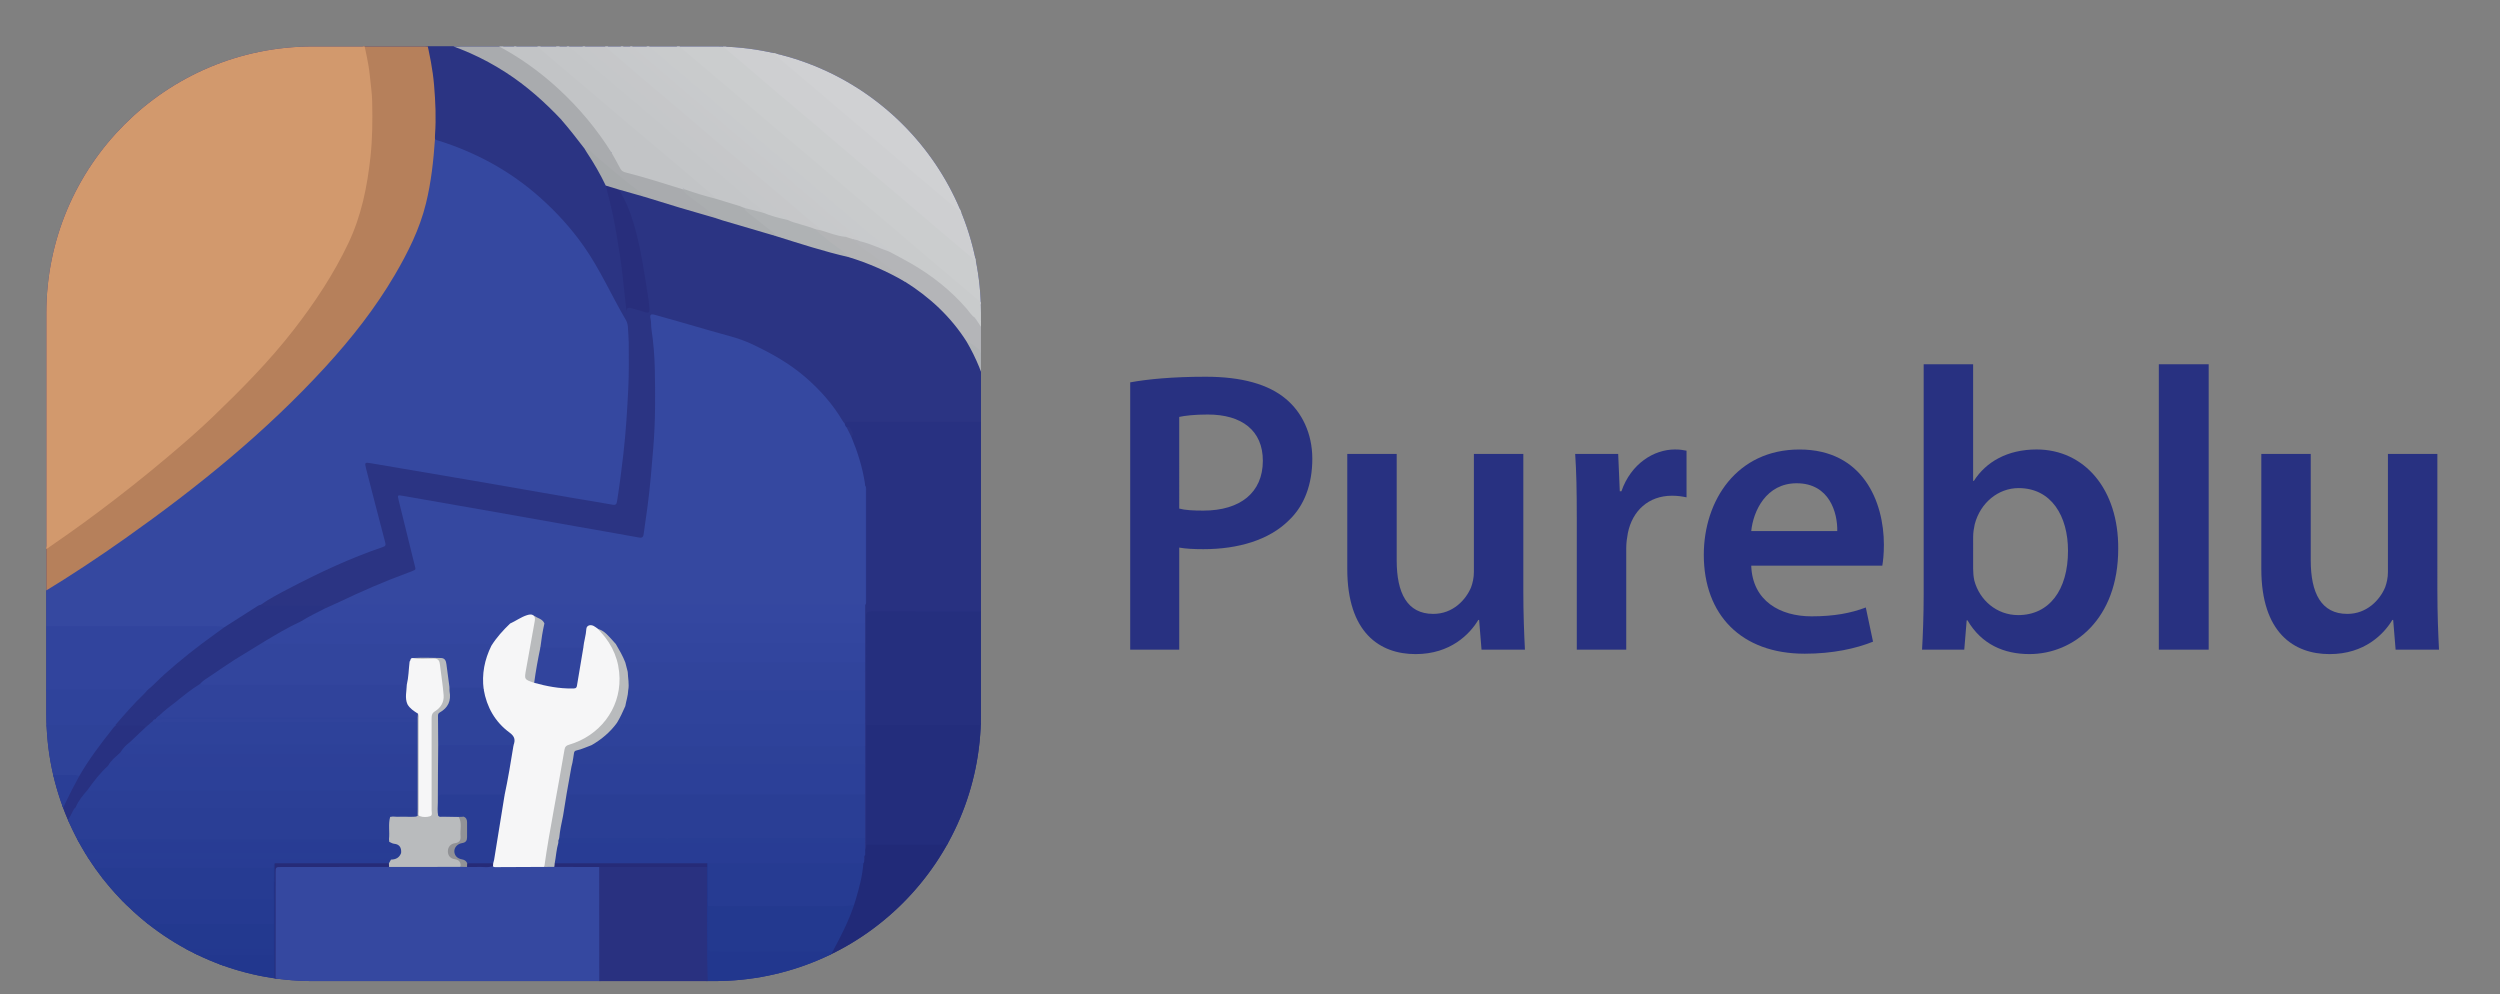 <?xml version="1.0" encoding="utf-8"?>
<!-- Generator: Adobe Illustrator 15.1.0, SVG Export Plug-In . SVG Version: 6.00 Build 0)  -->
<!DOCTYPE svg PUBLIC "-//W3C//DTD SVG 1.1//EN" "http://www.w3.org/Graphics/SVG/1.1/DTD/svg11.dtd">
<svg version="1.1"
	 xmlns:x="http://ns.adobe.com/Extensibility/1.0/" xmlns:i="http://ns.adobe.com/AdobeIllustrator/10.0/" xmlns:graph="http://ns.adobe.com/Graphs/1.0/" i:viewOrigin="365 329" i:rulerOrigin="-365 -274" i:pageBounds="365 329 503.334 274"
	 xmlns="http://www.w3.org/2000/svg" xmlns:xlink="http://www.w3.org/1999/xlink" xmlns:a="http://ns.adobe.com/AdobeSVGViewerExtensions/3.0/"
	 x="0px" y="0px" width="138.334px" height="55px" viewBox="0 0 138.334 55" enable-background="new 0 0 138.334 55"
	 xml:space="preserve">
<rect x="0" y="0" width="138.334" height="55" fill="#808080" stroke="none"/>
<g id="Layer_1" i:layer="yes" i:dimmedPercent="50" i:rgbTrio="#4F008000FFFF">
	<g>
		<defs>
			<rect id="SVGID_1_" x="-6.237" y="-4.34" width="152.308" height="66.34"/>
		</defs>
		<clipPath id="SVGID_2_">
			<use xlink:href="#SVGID_1_"  overflow="visible"/>
		</clipPath>
		<path i:knockout="Off" clip-path="url(#SVGID_2_)" fill="#283181" d="M62.538,21.157c0.979-0.177,2.336-0.311,4.182-0.311
			c2.001,0,3.469,0.422,4.426,1.223c0.89,0.735,1.469,1.913,1.469,3.314c0,1.424-0.446,2.603-1.291,3.403
			c-1.09,1.091-2.803,1.602-4.738,1.602c-0.512,0-0.979-0.022-1.335-0.088v5.648h-2.713V21.157z M65.251,28.142
			c0.333,0.089,0.779,0.111,1.335,0.111c2.046,0,3.292-1.001,3.292-2.758c0-1.668-1.157-2.558-3.047-2.558
			c-0.756,0-1.29,0.067-1.58,0.133V28.142z"/>
		<path i:knockout="Off" clip-path="url(#SVGID_2_)" fill="#283181" d="M84.291,32.701c0,1.291,0.044,2.358,0.089,3.247h-2.402
			l-0.133-1.646h-0.045c-0.466,0.78-1.534,1.892-3.469,1.892c-1.98,0-3.782-1.179-3.782-4.716v-6.361h2.735v5.894
			c0,1.802,0.579,2.958,2.024,2.958c1.09,0,1.801-0.778,2.091-1.468c0.089-0.245,0.156-0.533,0.156-0.845v-6.54h2.736V32.701z"/>
		<path i:knockout="Off" clip-path="url(#SVGID_2_)" fill="#283181" d="M87.249,28.609c0-1.469-0.022-2.514-0.089-3.493h2.38
			l0.089,2.069h0.089c0.533-1.535,1.802-2.314,2.958-2.314c0.267,0,0.423,0.023,0.646,0.067v2.581
			c-0.223-0.045-0.467-0.089-0.801-0.089c-1.313,0-2.202,0.846-2.446,2.068c-0.046,0.245-0.09,0.534-0.09,0.846v5.604h-2.735V28.609
			z"/>
		<path i:knockout="Off" clip-path="url(#SVGID_2_)" fill="#283181" d="M96.902,31.3c0.066,1.957,1.602,2.804,3.337,2.804
			c1.268,0,2.179-0.18,3.002-0.49l0.4,1.891c-0.935,0.379-2.224,0.667-3.78,0.667c-3.516,0-5.584-2.157-5.584-5.472
			c0-3.002,1.824-5.828,5.293-5.828c3.516,0,4.672,2.892,4.672,5.271c0,0.513-0.045,0.913-0.088,1.157H96.902z M101.662,29.387
			c0.022-1-0.423-2.646-2.246-2.646c-1.69,0-2.402,1.535-2.514,2.646H101.662z"/>
		<path i:knockout="Off" clip-path="url(#SVGID_2_)" fill="#283181" d="M106.354,35.948c0.045-0.733,0.09-1.935,0.09-3.046V20.156
			h2.736v6.451h0.043c0.669-1.046,1.848-1.736,3.47-1.736c2.647,0,4.539,2.203,4.516,5.494c0,3.894-2.469,5.828-4.915,5.828
			c-1.401,0-2.646-0.533-3.426-1.868h-0.044l-0.134,1.623H106.354z M109.181,31.478c0,0.223,0.021,0.444,0.065,0.646
			c0.29,1.091,1.246,1.912,2.426,1.912c1.712,0,2.758-1.377,2.758-3.559c0-1.913-0.913-3.469-2.736-3.469
			c-1.112,0-2.113,0.801-2.425,2.001c-0.045,0.201-0.088,0.444-0.088,0.712V31.478z"/>
		<rect x="119.456" y="20.156" i:knockout="Off" clip-path="url(#SVGID_2_)" fill="#283181" width="2.758" height="15.792"/>
		<path i:knockout="Off" clip-path="url(#SVGID_2_)" fill="#283181" d="M134.869,32.701c0,1.291,0.045,2.358,0.09,3.247h-2.401
			l-0.135-1.646h-0.045c-0.467,0.78-1.535,1.892-3.47,1.892c-1.979,0-3.781-1.179-3.781-4.716v-6.361h2.735v5.894
			c0,1.802,0.579,2.958,2.024,2.958c1.091,0,1.803-0.778,2.092-1.468c0.09-0.245,0.155-0.533,0.155-0.845v-6.54h2.735V32.701z"/>
		<path i:knockout="Off" clip-path="url(#SVGID_2_)" fill="#283181" d="M39.528,54.287H17.317c-8.148,0-14.753-6.604-14.753-14.752
			V17.323c0-8.147,6.605-14.753,14.753-14.753h22.211c8.147,0,14.753,6.605,14.753,14.753v22.212
			C54.281,47.683,47.676,54.287,39.528,54.287"/>
	</g>
	<g>
		<defs>
			<path id="SVGID_3_" d="M17.317,2.57c-8.148,0-14.753,6.605-14.753,14.753v22.212c0,8.147,6.605,14.752,14.753,14.752h22.211
				c8.147,0,14.753-6.604,14.753-14.752V17.323c0-8.147-6.605-14.753-14.753-14.753H17.317z"/>
		</defs>
		<clipPath id="SVGID_4_">
			<use xlink:href="#SVGID_3_"  overflow="visible"/>
		</clipPath>
		<g clip-path="url(#SVGID_4_)">
			<defs>
				<rect id="SVGID_5_" x="2.075" y="2.082" width="52.695" height="52.694"/>
			</defs>
			<clipPath id="SVGID_6_">
				<use xlink:href="#SVGID_5_"  overflow="visible"/>
			</clipPath>
			<g clip-path="url(#SVGID_6_)">
				<defs>
					<rect id="SVGID_7_" x="2.075" y="2.082" width="52.695" height="52.694"/>
				</defs>
				<clipPath id="SVGID_8_">
					<use xlink:href="#SVGID_7_"  overflow="visible"/>
				</clipPath>
				<path i:knockout="Off" clip-path="url(#SVGID_8_)" fill="#3548A0" d="M2.075,34.651v-1.696c0.023-0.031,0.035-0.068,0.06-0.097
					c0.137-0.148,0.32-0.228,0.487-0.332c3.343-2.086,6.55-4.362,9.581-6.883c1.266-1.052,2.491-2.148,3.674-3.294
					c1.356-1.314,2.636-2.694,3.807-4.174c1.351-1.709,2.508-3.535,3.341-5.558c0.423-1.025,0.621-2.1,0.771-3.189
					c0.068-0.492,0.103-0.988,0.156-1.481c0.011-0.102,0.006-0.209,0.109-0.274c0.115-0.039,0.221,0.004,0.326,0.037
					c1.963,0.616,3.74,1.577,5.311,2.905c1.63,1.379,2.931,3.023,3.876,4.939c0.33,0.669,0.741,1.293,1.077,1.96
					c0.098,0.193,0.187,0.389,0.197,0.606c0.056,1.12,0.109,2.239,0.018,3.361c-0.034,0.417-0.026,0.837-0.052,1.256
					c-0.064,1.009-0.163,2.012-0.284,3.015c-0.072,0.594-0.159,1.187-0.243,1.78c-0.013,0.094-0.032,0.186-0.059,0.276
					c-0.059,0.196-0.203,0.234-0.384,0.21c-0.467-0.063-0.928-0.159-1.393-0.237c-2.458-0.414-4.913-0.842-7.369-1.262
					c-1.436-0.245-2.871-0.49-4.305-0.741c-0.466-0.082-0.466-0.085-0.349,0.383c0.307,1.23,0.644,2.452,0.945,3.683
					c0.096,0.388,0.072,0.438-0.297,0.57c-2.162,0.771-4.224,1.758-6.213,2.9c-0.126,0.071-0.27,0.111-0.385,0.203
					c-0.582,0.346-1.153,0.709-1.714,1.089c-0.134,0.09-0.269,0.191-0.449,0.157c-0.128-0.03-0.256-0.002-0.384-0.002
					c-3.125-0.002-6.249,0-9.373-0.002C2.392,34.761,2.21,34.802,2.075,34.651"/>
				<path i:knockout="Off" clip-path="url(#SVGID_8_)" fill="#2B3483" d="M14.424,33.468c0.476-0.338,0.994-0.605,1.508-0.875
					c1.701-0.89,3.436-1.708,5.258-2.326c0.13-0.045,0.167-0.096,0.129-0.238c-0.36-1.365-0.711-2.732-1.063-4.1
					c-0.088-0.341-0.069-0.354,0.269-0.296c1.861,0.318,3.723,0.629,5.583,0.95c1.827,0.314,3.652,0.637,5.479,0.953
					c0.766,0.133,1.535,0.249,2.299,0.389c0.191,0.035,0.232-0.027,0.259-0.198c0.138-0.876,0.251-1.755,0.352-2.637
					c0.136-1.205,0.211-2.413,0.269-3.625c0.039-0.831,0.028-1.66,0.024-2.489c-0.001-0.27-0.032-0.544-0.042-0.817
					c-0.006-0.155-0.034-0.311-0.112-0.445c-0.795-1.349-1.424-2.792-2.326-4.079c-0.695-0.992-1.504-1.88-2.408-2.689
					c-1.669-1.493-3.589-2.528-5.719-3.189c-0.041-0.012-0.078-0.035-0.117-0.053c-0.124-0.063-0.115-0.18-0.108-0.29
					c0.104-1.622-0.042-3.223-0.4-4.806c-0.028-0.125-0.072-0.247-0.044-0.378c0.009-0.028,0.024-0.054,0.044-0.076
					c0.048-0.042,0.105-0.028,0.161-0.028c1.162,0.159,2.213,0.635,3.236,1.171c1.459,0.764,2.74,1.771,3.883,2.955
					c0.096,0.098,0.191,0.196,0.268,0.31c0.295,0.337,0.594,0.671,0.865,1.028c0.148,0.196,0.295,0.394,0.432,0.598
					c0.402,0.556,0.741,1.149,1.06,1.755c0.06,0.113,0.126,0.224,0.131,0.358c0.303,0.777,0.433,1.599,0.583,2.413
					c0.162,0.873,0.301,1.751,0.396,2.635c0.054,0.501,0.111,1.002,0.147,1.504c0.004,0.053-0.01,0.102-0.033,0.149
					c-0.03,0.015,0.044,0.039,0.015,0.02c-0.013-0.01-0.011-0.015,0.002-0.024c0.111-0.083,0.231-0.046,0.346-0.017
					c0.182,0.047,0.361,0.106,0.543,0.151c0.193,0.049,0.228,0.013,0.209-0.186c-0.065-0.672-0.175-1.339-0.285-2.004
					c-0.168-1.012-0.377-2.016-0.708-2.991c-0.133-0.391-0.313-0.758-0.498-1.125c-0.052-0.105-0.127-0.207-0.093-0.337
					c0.105-0.104,0.221-0.046,0.333-0.019c0.371,0.091,0.725,0.238,1.095,0.332c1.252,0.383,2.522,0.714,3.762,1.14
					c0.064,0.022,0.133,0.03,0.201,0.04c0.949,0.28,1.893,0.574,2.844,0.846c0.163,0.047,0.303,0.162,0.483,0.151
					c1.26,0.379,2.521,0.754,3.786,1.117c0.074,0.021,0.15,0.032,0.227,0.041c1.026,0.292,1.999,0.709,2.917,1.252
					c0.074,0.044,0.149,0.084,0.228,0.117c1.334,0.823,2.475,1.853,3.338,3.172c0.047,0.071,0.102,0.138,0.129,0.221
					c0.482,0.756,0.828,1.57,1.067,2.433c0.08,0.29,0.056,0.592,0.136,0.879v1.132c-0.126,0.145-0.298,0.108-0.457,0.108
					c-2.316,0.003-4.631,0.002-6.947,0.002c-0.188,0-0.377-0.004-0.564,0.024c-0.168,0.021-0.246-0.1-0.318-0.215
					c-1.052-1.693-2.526-2.896-4.285-3.807c-0.957-0.495-1.979-0.759-2.994-1.066c-0.926-0.28-1.86-0.535-2.791-0.801
					c-0.294-0.083-0.313-0.07-0.278,0.23c0.203,1.824,0.265,3.655,0.206,5.487c-0.035,1.076-0.119,2.15-0.232,3.223
					c-0.103,0.979-0.223,1.954-0.378,2.926c-0.056,0.348-0.145,0.429-0.498,0.372c-1.023-0.165-2.041-0.355-3.062-0.533
					c-1.737-0.304-3.474-0.611-5.21-0.915c-1.493-0.26-2.984-0.53-4.477-0.788c-0.034-0.006,0.009,0-0.025-0.006
					c-0.3-0.056-0.326-0.033-0.251,0.255c0.259,0.994,0.474,2,0.736,2.992c0.033,0.125,0.064,0.249,0.091,0.375
					c0.066,0.314,0.019,0.419-0.281,0.535c-0.416,0.161-0.835,0.311-1.247,0.481c-0.825,0.337-1.64,0.698-2.45,1.069
					c-0.117,0.054-0.241,0.088-0.355,0.146c-0.164,0.108-0.336,0.195-0.523,0.256c-0.09,0.028-0.181,0.048-0.27-0.008
					c-0.136-0.073-0.285-0.047-0.427-0.047c-0.896-0.006-1.793,0.001-2.69-0.006C14.651,33.625,14.494,33.643,14.424,33.468"/>
				<path i:knockout="Off" clip-path="url(#SVGID_8_)" fill="#283181" d="M46.742,23.44c0.083-0.144,0.224-0.103,0.347-0.103
					c2.561-0.001,5.121-0.001,7.682-0.001v10.492c-0.127,0.146-0.299,0.109-0.458,0.109c-1.921,0.002-3.841,0.002-5.762,0.002
					c-0.514,0-0.514,0-0.514,0.509c0,1.731,0,3.462,0,5.192c0,0.155-0.001,0.309-0.014,0.463c0.03,0.711,0.011,1.423,0.013,2.134
					c0.003,1.354,0.001,2.709,0.001,4.063c0,0.138,0.004,0.273-0.018,0.41c-0.005,0.114,0.019,0.243-0.129,0.296
					c-0.139-0.084-0.119-0.216-0.105-0.347c-0.003-0.078-0.008-0.156,0.005-0.234c-0.001-0.031-0.003-0.062-0.007-0.094
					c-0.028-0.398-0.022-0.796-0.002-1.194c-0.023-0.392-0.023-0.783,0-1.175c-0.021-0.506-0.027-1.012,0.002-1.519
					c0.002-0.065,0.002-0.13,0.001-0.194c-0.03-0.323-0.023-0.646-0.003-0.969c-0.022-0.407-0.024-0.815,0-1.224
					c-0.021-0.31-0.023-0.619,0-0.929c-0.021-0.31-0.023-0.617,0-0.926c-0.021-0.341-0.025-0.681,0-1.021
					c-0.017-0.177-0.018-0.354,0-0.531c-0.023-0.357-0.023-0.713,0-1.071c-0.021-0.355-0.025-0.712,0-1.066
					c-0.014-0.335-0.034-0.671,0.009-1.006c0.004-0.032,0.006-0.065,0.006-0.098c0.051-0.227,0.055-0.457,0.055-0.688
					c-0.002-1.734-0.002-3.469,0-5.205c0-0.189-0.009-0.375-0.061-0.558c-0.133-0.843-0.337-1.668-0.666-2.458
					c-0.039-0.094-0.084-0.187-0.084-0.292c0.085-0.313,0.034-0.426-0.241-0.528C46.721,23.613,46.668,23.542,46.742,23.44"/>
				<path i:knockout="Off" clip-path="url(#SVGID_8_)" fill="#212A78" d="M47.875,46.996c0.072-0.075,0.044-0.169,0.052-0.258
					c0.086-0.104,0.207-0.108,0.328-0.108c2.063-0.003,4.125-0.003,6.187,0c0.122,0,0.242,0.005,0.329,0.108v7.973
					c-0.098,0.05-0.203,0.023-0.303,0.023c-3.219,0.002-6.438,0.002-9.655,0.002c-0.029,0-0.058,0-0.086,0
					c-0.154-0.127-0.023-0.228,0.042-0.315c0.291-0.39,0.588-0.772,0.85-1.183c0.132-0.208,0.269-0.413,0.376-0.636
					c0.271-0.504,0.522-1.017,0.764-1.534c0.159-0.341,0.293-0.69,0.407-1.048c0.243-0.729,0.402-1.478,0.531-2.233
					c0.014-0.078,0.026-0.159,0.045-0.237c0.028-0.091,0.042-0.183,0.029-0.278C47.774,47.168,47.776,47.063,47.875,46.996"/>
				<path i:knockout="Off" clip-path="url(#SVGID_8_)" fill="#232D7C" d="M54.771,46.738h-6.844c0-2.211,0-4.423,0-6.635
					c0.086-0.104,0.207-0.108,0.328-0.108c2.063-0.004,4.125-0.004,6.187,0c0.122,0,0.242,0.005,0.329,0.108V46.738z"/>
				<path i:knockout="Off" clip-path="url(#SVGID_8_)" fill="#252F7E" d="M54.771,40.104c-2.282,0-4.563,0-6.844,0
					c0-1.987,0.003-3.974-0.006-5.961c-0.001-0.249,0.07-0.321,0.318-0.318c2.177,0.009,4.354,0.004,6.531,0.004V40.104z"/>
				<path i:knockout="Off" clip-path="url(#SVGID_8_)" fill="#CBCDCE" d="M54.771,15.056v2.057
					c-0.164,0.069-0.259-0.055-0.359-0.138c-0.756-0.63-1.505-1.271-2.255-1.909c-1.541-1.309-3.082-2.617-4.623-3.926
					c-2.023-1.719-4.049-3.436-6.072-5.156c-1.364-1.159-2.731-2.315-4.095-3.475c-0.072-0.061-0.154-0.113-0.197-0.2
					c-0.049-0.096-0.069-0.187,0.09-0.189c0.76,0,1.521,0,2.28,0c0.131-0.019,0.203,0.083,0.282,0.153
					c1.194,1.055,2.424,2.066,3.636,3.1c2.032,1.734,4.072,3.46,6.108,5.188c1.521,1.291,3.041,2.583,4.562,3.875
					C54.354,14.628,54.62,14.783,54.771,15.056"/>
				<path i:knockout="Off" clip-path="url(#SVGID_8_)" fill="#31449D" d="M2.075,34.651c3.295,0,6.591,0,9.887-0.001
					c0.154,0,0.307,0.004,0.456,0.054c0.016,0.175-0.137,0.223-0.24,0.296c-0.923,0.649-1.816,1.337-2.667,2.079
					c-0.36,0.314-0.722,0.628-1.056,0.972c-0.112,0.116-0.227,0.239-0.416,0.213c-1.837-0.011-3.673-0.001-5.508-0.006
					c-0.158,0-0.331,0.036-0.456-0.108V34.651z"/>
				<path i:knockout="Off" clip-path="url(#SVGID_8_)" fill="#CECFD1" d="M54.771,15.056c-0.334-0.184-0.591-0.462-0.879-0.702
					c-0.749-0.623-1.49-1.254-2.232-1.884c-0.625-0.531-1.247-1.065-1.872-1.596c-0.755-0.641-1.514-1.277-2.27-1.918
					c-0.723-0.613-1.441-1.231-2.164-1.845c-0.749-0.635-1.501-1.266-2.25-1.901c-0.625-0.531-1.246-1.067-1.871-1.598
					c-0.403-0.343-0.813-0.678-1.213-1.024c-0.146-0.126-0.318-0.236-0.38-0.438c0.25-0.061,0.504-0.022,0.756-0.026
					c0.466-0.008,0.933-0.002,1.397-0.002c0.142-0.014,0.245,0.068,0.343,0.151c1.588,1.346,3.175,2.694,4.763,4.041
					c1.424,1.208,2.846,2.418,4.27,3.626c1.118,0.947,2.237,1.893,3.349,2.846c0.106,0.091,0.193,0.191,0.252,0.318V15.056z"/>
				<path i:knockout="Off" clip-path="url(#SVGID_8_)" fill="#D0D1D3" d="M54.771,13.101c-0.706-0.594-1.411-1.186-2.116-1.78
					c-0.75-0.632-1.501-1.264-2.25-1.899c-0.625-0.53-1.244-1.067-1.869-1.598c-0.625-0.531-1.254-1.055-1.879-1.585
					c-0.625-0.53-1.245-1.065-1.869-1.597c-0.625-0.53-1.261-1.047-1.875-1.589c-0.338-0.299-0.727-0.544-1.009-0.905
					c0.31-0.062,0.623-0.019,0.933-0.026c0.347-0.008,0.694-0.001,1.042-0.001h0.718c0.133-0.006,0.227,0.074,0.317,0.151
					c2.551,2.199,5.134,4.361,7.697,6.548c0.62,0.529,1.239,1.058,1.865,1.578c0.106,0.088,0.2,0.186,0.294,0.287V13.101z"/>
				<path i:knockout="Off" clip-path="url(#SVGID_8_)" fill="#C9CBCC" d="M37.17,2.148c0.018,0.175,0.184,0.217,0.29,0.308
					c0.979,0.836,1.967,1.665,2.949,2.5c0.749,0.636,1.489,1.28,2.237,1.916c0.846,0.718,1.698,1.427,2.545,2.145
					c0.625,0.53,1.244,1.068,1.868,1.598c0.749,0.636,1.501,1.265,2.25,1.9c0.625,0.531,1.243,1.068,1.868,1.598
					c0.625,0.531,1.254,1.055,1.879,1.584c0.495,0.419,0.987,0.842,1.482,1.261c0.071,0.06,0.155,0.105,0.233,0.157v1.029
					c-0.127,0.087-0.201-0.021-0.291-0.076c-0.202-0.121-0.309-0.368-0.562-0.422c-0.205-0.093-0.313-0.287-0.451-0.446
					c-1.067-1.229-2.343-2.185-3.795-2.914c-0.182-0.091-0.384-0.151-0.517-0.322c-0.025-0.054-0.048-0.108-0.097-0.148
					c-3.091-2.549-6.117-5.175-9.177-7.76c-1.387-1.171-2.768-2.35-4.154-3.521c-0.079-0.066-0.165-0.127-0.209-0.223
					c-0.044-0.098-0.059-0.189,0.098-0.189C36.134,2.138,36.653,2.084,37.17,2.148"/>
				<path i:knockout="Off" clip-path="url(#SVGID_8_)" fill="#D3D5D6" d="M54.771,10.684c-0.229,0.002-0.338-0.196-0.48-0.314
					c-0.983-0.821-1.947-1.664-2.923-2.492c-1.067-0.905-2.144-1.798-3.211-2.704c-0.977-0.828-1.943-1.667-2.92-2.495
					c-0.196-0.166-0.393-0.328-0.552-0.531c0.087-0.052,0.183-0.026,0.274-0.026c0.867-0.002,1.735-0.001,2.601-0.001
					c0.141-0.021,0.217,0.088,0.305,0.163c2.228,1.896,4.459,3.789,6.693,5.679c0.088,0.075,0.139,0.172,0.214,0.253V10.684z"/>
				<path i:knockout="Off" clip-path="url(#SVGID_8_)" fill="#23398F" d="M2.075,52.498V51.11c0.122-0.127,0.281-0.108,0.434-0.109
					c1.208-0.004,2.416,0,3.624,0c2.844-0.002,5.688-0.002,8.533,0.001c0.168,0,0.346-0.036,0.496,0.084
					c0.063,0.069,0.064,0.157,0.059,0.241c-0.026,0.397,0.066,0.799-0.053,1.19c-0.138,0.122-0.308,0.09-0.467,0.09
					c-2.178,0.004-4.356,0.001-6.534,0.001c-1.877,0-3.755,0.003-5.633-0.001C2.374,52.607,2.202,52.644,2.075,52.498"/>
				<path i:knockout="Off" clip-path="url(#SVGID_8_)" fill="#22378E" d="M15.146,52.498c0-0.462,0-0.926,0-1.388
					c-0.12-0.102-0.108-0.241-0.108-0.376c0-0.194-0.009-0.389,0.014-0.583c-0.01-0.129-0.013-0.259,0-0.388
					c-0.023-0.229-0.014-0.458-0.012-0.687c0.001-0.103,0.005-0.206,0.092-0.281c0.034-0.018,0.064-0.013,0.091,0.015
					c0.067,0.09,0.051,0.195,0.051,0.297c0.001,1.768,0.001,3.537,0,5.306c0,0.101,0.019,0.208-0.057,0.294
					c-0.401,0.064-0.806,0.013-1.208,0.029H4.707c-0.794,0-1.587,0-2.381-0.001c-0.083-0.001-0.171,0.021-0.25-0.024v-1.285
					c0.11-0.131,0.263-0.109,0.406-0.109c1.252-0.002,2.504-0.002,3.756-0.002c2.727,0,5.454,0,8.181,0c0.086,0,0.172,0.001,0.257,0
					c0.31-0.007,0.338-0.032,0.362-0.332c0.004-0.052,0.009-0.103,0.014-0.154C15.043,52.707,15.041,52.588,15.146,52.498"/>
				<path i:knockout="Off" clip-path="url(#SVGID_8_)" fill="#D6D8D9" d="M54.771,8.215c-0.313-0.136-0.529-0.398-0.782-0.608
					c-1.004-0.833-1.998-1.68-2.992-2.525c-0.852-0.724-1.698-1.453-2.548-2.179c-0.174-0.149-0.359-0.287-0.532-0.44
					c-0.1-0.088-0.224-0.165-0.248-0.314c0.165-0.06,0.335-0.024,0.504-0.025c0.671-0.006,1.343-0.002,2.014-0.002
					c0.162-0.006,0.268,0.106,0.374,0.197c1.337,1.134,2.676,2.265,4.01,3.403c0.081,0.068,0.129,0.158,0.2,0.232V8.215z"/>
				<path i:knockout="Off" clip-path="url(#SVGID_8_)" fill="#253A91" d="M15.146,50.134v0.977H2.075V51.06
					c0.057-0.193,0.01-0.392,0.026-0.588c0.033-0.148-0.082-0.327,0.09-0.447c0.221-0.05,0.443,0.001,0.664,0.001
					c3.927-0.003,7.854-0.003,11.781-0.001C14.811,50.025,15.002,49.977,15.146,50.134"/>
				<path i:knockout="Off" clip-path="url(#SVGID_8_)" fill="#2F439B" d="M2.075,38.149c1.88,0,3.761,0,5.641-0.002
					c0.146,0,0.29,0.009,0.43,0.052c0.05,0.136-0.05,0.211-0.125,0.284c-0.479,0.469-0.93,0.961-1.365,1.47
					c-0.093,0.108-0.187,0.229-0.355,0.229c-0.061,0.003-0.118,0.025-0.178,0.026c-1.266,0.011-2.531,0.008-3.797,0.002
					c-0.1,0-0.184-0.032-0.251-0.106V38.149z"/>
				<path i:knockout="Off" clip-path="url(#SVGID_8_)" fill="#2E4299" d="M2.075,40.104c1.44,0,2.881,0,4.322,0
					c0.02,0.02,0.028,0.043,0.025,0.07c-0.025,0.113-0.104,0.194-0.173,0.281c-0.573,0.737-1.149,1.472-1.625,2.278
					C4.55,42.859,4.47,42.984,4.3,42.998c-0.625-0.018-1.248-0.004-1.871-0.009C2.3,42.988,2.17,42.992,2.075,42.881V40.104z"/>
				<path i:knockout="Off" clip-path="url(#SVGID_8_)" fill="#B4B5B8" d="M49.211,13.926c0.398,0.216,0.803,0.422,1.194,0.648
					c1.164,0.673,2.208,1.491,3.089,2.514c0.144,0.166,0.256,0.366,0.449,0.489c0.39,0.335,0.662,0.748,0.827,1.233v0.926
					c-0.135,0.091-0.226-0.014-0.314-0.081c-0.326-0.242-0.663-0.47-0.964-0.743c-0.873-1.378-2.036-2.458-3.41-3.322
					c-0.6-0.451-1.208-0.892-1.802-1.35c-0.298-0.229-0.615-0.435-0.892-0.691c-0.088-0.082-0.215-0.164-0.122-0.32
					c0.136-0.077,0.256,0.029,0.386,0.029c0.47,0.15,0.946,0.282,1.377,0.532C49.098,13.829,49.158,13.871,49.211,13.926"/>
				<path i:knockout="Off" clip-path="url(#SVGID_8_)" fill="#22378E" d="M15.146,52.808c0,0.618,0,0.618-0.625,0.618H2.075v-0.618
					c0.11-0.13,0.262-0.108,0.406-0.108c1.148-0.003,2.296-0.002,3.444-0.002c2.912-0.001,5.825,0,8.738,0.002
					C14.829,52.699,15.011,52.656,15.146,52.808"/>
				<path i:knockout="Off" clip-path="url(#SVGID_8_)" fill="#283181" d="M4.391,42.933c0.536-0.927,1.182-1.777,1.846-2.615
					c0.049-0.061,0.09-0.125,0.16-0.162c0.094-0.061,0.19-0.108,0.309-0.108c0.35,0.001,0.7-0.003,1.05,0.003
					c0.105,0.001,0.204,0.02,0.278,0.104c0.077,0.108,0.015,0.198-0.057,0.272c-0.239,0.244-0.46,0.509-0.745,0.704
					c-0.196,0.169-0.362,0.366-0.526,0.563c-0.213,0.247-0.482,0.441-0.67,0.712c-0.393,0.432-0.766,0.88-1.125,1.34
					c-0.227,0.317-0.479,0.619-0.667,0.962c-0.094,0.139-0.158,0.294-0.257,0.43c-0.188,0.406-0.444,0.778-0.605,1.2
					c-0.042,0.072-0.069,0.152-0.109,0.227c-0.076,0.19-0.151,0.381-0.242,0.565c-0.054,0.099-0.059,0.214-0.114,0.312
					c-0.08,0.196-0.133,0.402-0.206,0.603c-0.049,0.175-0.108,0.348-0.155,0.523c-0.119,0.38-0.17,0.773-0.251,1.161
					c-0.043,0.118-0.006,0.265-0.127,0.353c-0.093,0.128-0.034,0.274-0.051,0.412c-0.017,0.032-0.034,0.032-0.051,0V49.67
					c0.045-0.38,0.035-0.765,0.087-1.144c0.104-0.757,0.302-1.49,0.58-2.201c0.053-0.333,0.216-0.626,0.34-0.933
					c0.308-0.759,0.668-1.493,1.064-2.209C4.206,43.075,4.276,42.983,4.391,42.933"/>
				<path i:knockout="Off" clip-path="url(#SVGID_8_)" fill="#D9DADC" d="M54.771,5.952c-0.304-0.117-0.505-0.372-0.744-0.57
					c-0.892-0.739-1.771-1.492-2.652-2.241c-0.345-0.292-0.688-0.585-1.028-0.881c-0.029-0.025-0.036-0.075-0.053-0.112
					c0.353-0.062,0.708-0.017,1.063-0.026c0.297-0.008,0.594-0.001,0.89-0.001c0.089-0.005,0.161,0.028,0.23,0.088
					c0.704,0.607,1.417,1.204,2.125,1.805c0.066,0.056,0.111,0.128,0.17,0.19V5.952z"/>
				<path i:knockout="Off" clip-path="url(#SVGID_8_)" fill="#2A3E96" d="M4.391,42.933c-0.546,0.986-1.034,2.002-1.448,3.051
					c-0.044,0.112-0.094,0.221-0.097,0.344c-0.282,0.2-0.521,0.217-0.771,0.052v-3.498c0.629,0,1.258,0.001,1.888-0.001
					C4.109,42.879,4.251,42.89,4.391,42.933"/>
				<path i:knockout="Off" clip-path="url(#SVGID_8_)" fill="#23388F" d="M15.146,52.808H2.075v-0.31h13.071
					C15.146,52.603,15.146,52.705,15.146,52.808"/>
				<path i:knockout="Off" clip-path="url(#SVGID_8_)" fill="#DBDCDD" d="M54.771,4.203c-0.243-0.032-0.373-0.238-0.541-0.373
					c-0.578-0.465-1.136-0.955-1.702-1.434c-0.081-0.068-0.133-0.156-0.176-0.249c0.2-0.06,0.405-0.027,0.607-0.024
					c0.604,0.007,1.208-0.035,1.812,0.023V4.203z"/>
				<path i:knockout="Off" clip-path="url(#SVGID_8_)" fill="#B0B3B5" d="M53.492,18.913c0.368,0.099,0.609,0.396,0.917,0.591
					c0.121,0.076,0.212,0.2,0.362,0.232v2.469c-0.092-0.12-0.089-0.269-0.12-0.406C54.42,20.774,54.018,19.819,53.492,18.913"/>
				<path i:knockout="Off" clip-path="url(#SVGID_8_)" fill="#283C93" d="M2.075,46.379c0.258-0.001,0.517,0.015,0.771-0.052
					c-0.374,1.037-0.636,2.1-0.722,3.203c-0.004,0.047-0.032,0.093-0.048,0.14V46.379z"/>
				<path i:knockout="Off" clip-path="url(#SVGID_8_)" fill="#C9CBCC" d="M54.771,18.81c-0.276-0.411-0.551-0.822-0.827-1.233
					c0.264,0.045,0.39,0.289,0.597,0.417c0.077,0.048,0.125,0.142,0.23,0.148V18.81z"/>
				<path i:knockout="Off" clip-path="url(#SVGID_8_)" fill="#B6805B" d="M2.133,32.915c-0.003-0.741-0.006-1.483-0.008-2.226
					l0.002,0.001c0.066-0.169,0.204-0.269,0.347-0.366c1.905-1.302,3.759-2.672,5.549-4.128c1.138-0.925,2.247-1.883,3.326-2.875
					c0.872-0.801,1.709-1.638,2.524-2.493c1.973-2.067,3.73-4.298,5.044-6.851c0.81-1.572,1.274-3.241,1.447-5.005
					c0.102-1.042,0.155-2.083,0.134-3.128c-0.022-1.116-0.175-2.217-0.43-3.305c-0.03-0.129-0.095-0.266,0.021-0.39l-0.005-0.011
					c1.053,0.002,2.106,0.004,3.16,0.008c0.11,0,0.222,0.005,0.333,0.008c0.195,0.841,0.369,1.686,0.441,2.549
					c0.078,0.922,0.12,1.843,0.052,2.767c-0.006,0.077-0.001,0.154-0.001,0.23c-0.083,1.198-0.212,2.391-0.499,3.557
					c-0.348,1.418-0.996,2.715-1.731,3.967c-1.072,1.827-2.374,3.482-3.8,5.043c-3.313,3.625-7.105,6.693-11.104,9.52
					c-1.485,1.05-3,2.052-4.553,2.997C2.301,32.832,2.216,32.872,2.133,32.915"/>
				<path i:knockout="Off" clip-path="url(#SVGID_8_)" fill="#293383" d="M8.044,40.256c-0.068-0.12-0.186-0.1-0.295-0.101
					c-0.451-0.001-0.902,0-1.353,0c0-0.018,0-0.035,0-0.052c0.505-0.58,1.004-1.164,1.563-1.693c0.068-0.064,0.124-0.14,0.186-0.211
					c0.341-0.271,0.63-0.598,0.956-0.887c0.9-0.801,1.839-1.55,2.821-2.246c0.167-0.118,0.33-0.242,0.495-0.362
					c0.578-0.368,1.155-0.734,1.732-1.103c0.086-0.055,0.167-0.12,0.273-0.134c0.109,0.063,0.23,0.053,0.349,0.053
					c0.954,0,1.909-0.001,2.863,0.001c0.133,0,0.283-0.025,0.34,0.151c-0.016,0.12-0.113,0.165-0.204,0.208
					c-0.376,0.179-0.725,0.409-1.107,0.577c-0.688,0.363-1.361,0.756-2.04,1.137c-0.528,0.33-1.061,0.651-1.591,0.979
					c-0.585,0.413-1.193,0.793-1.776,1.209c-0.049,0.035-0.098,0.068-0.14,0.11c-0.463,0.339-0.916,0.691-1.377,1.033
					c-0.286,0.24-0.572,0.479-0.868,0.706c-0.066,0.079-0.151,0.137-0.226,0.208c-0.059,0.032-0.118,0.064-0.159,0.122
					C8.348,40.069,8.277,40.286,8.044,40.256"/>
				<path i:knockout="Off" clip-path="url(#SVGID_8_)" fill="#3548A0" d="M46.742,23.44c0.01,0.081,0.039,0.152,0.104,0.205
					c0.212,0.109,0.254,0.302,0.257,0.515c0.34,0.814,0.605,1.65,0.747,2.523c0.01,0.066,0.017,0.135,0.025,0.202
					c0.041,0.063,0.025,0.133,0.025,0.201c0.001,2.061,0.001,4.124,0,6.185c0,0.066,0.016,0.138-0.025,0.199h0
					c-0.074,0.084-0.17,0.106-0.278,0.108c-0.12,0-0.24,0.002-0.36,0.002c-9.313,0-18.627,0-27.94,0
					c-0.155,0-0.311,0.011-0.462-0.012c-0.106-0.016-0.239-0.029-0.188-0.2c1.297-0.622,2.615-1.197,3.966-1.692
					c0.016-0.006,0.034-0.009,0.049-0.015c0.392-0.181,0.361-0.067,0.259-0.483c-0.287-1.171-0.578-2.343-0.866-3.514
					c-0.067-0.271-0.054-0.28,0.217-0.231c1.708,0.301,3.417,0.598,5.125,0.898c1.498,0.265,2.994,0.532,4.492,0.797
					c1.16,0.206,2.323,0.404,3.482,0.617c0.218,0.041,0.23-0.097,0.25-0.228c0.076-0.507,0.146-1.014,0.213-1.521
					c0.143-1.083,0.229-2.17,0.318-3.26c0.116-1.427,0.11-2.855,0.082-4.283c-0.014-0.74-0.074-1.482-0.184-2.217
					c-0.028-0.194-0.008-0.391-0.051-0.587c-0.054-0.245,0.005-0.294,0.251-0.225c1.021,0.288,2.043,0.574,3.062,0.876
					c0.754,0.223,1.532,0.386,2.247,0.719c1.072,0.499,2.102,1.07,3.005,1.851c0.816,0.705,1.521,1.499,2.069,2.429
					C46.662,23.35,46.706,23.393,46.742,23.44"/>
				<path i:knockout="Off" clip-path="url(#SVGID_8_)" fill="#3447A0" d="M18.646,33.367c0.02,0.083,0.082,0.101,0.156,0.101
					c0.085,0,0.172,0,0.257,0c9.605,0.001,19.211,0.001,28.816,0.001c0,0.343,0,0.686,0,1.028c-0.118,0.137-0.28,0.108-0.432,0.108
					c-1.336,0.003-2.672,0.002-4.008,0.002c-3.289,0-6.576,0.008-9.864-0.004c-0.975-0.005-1.95,0.021-2.925,0.004
					c-0.145-0.002-0.291,0.007-0.435-0.016c-0.25-0.108-0.426-0.336-0.686-0.43c-0.121-0.065-0.243-0.059-0.372-0.018
					c-0.222,0.072-0.423,0.184-0.621,0.304c-0.125,0.077-0.253,0.146-0.409,0.129c-0.128,0.019-0.255,0.03-0.384,0.03
					c-3.523,0-7.047,0-10.57,0c-0.094,0-0.19,0.005-0.283-0.009c-0.121-0.02-0.241-0.046-0.25-0.205
					c0.432-0.267,0.885-0.493,1.339-0.721C18.199,33.57,18.422,33.468,18.646,33.367"/>
				<path i:knockout="Off" clip-path="url(#SVGID_8_)" fill="#A9ABAE" d="M23.736,2.149c0.997-0.003,1.994-0.007,2.99-0.01
					c0.033,0.003,0.067,0.007,0.1,0.01c0.472,0.094,0.87,0.349,1.274,0.585c2.301,1.344,4.162,3.152,5.628,5.371
					c0.064,0.096,0.156,0.189,0.104,0.325c-0.163,0.089-0.279-0.026-0.392-0.105c-0.709-0.5-1.417-1.002-2.114-1.521
					c-0.088-0.066-0.177-0.131-0.271-0.188c-0.925-0.979-1.926-1.871-3.062-2.604c-1.275-0.823-2.642-1.436-4.113-1.814
					C23.83,2.188,23.783,2.167,23.736,2.149"/>
				<path i:knockout="Off" clip-path="url(#SVGID_8_)" fill="#282E7C" d="M34.237,10.487c0.408,0.633,0.671,1.328,0.875,2.048
					c0.371,1.31,0.556,2.657,0.766,3.998c0.028,0.177,0.039,0.356,0.057,0.534c0.02,0.187-0.024,0.283-0.241,0.206
					c-0.218-0.076-0.443-0.131-0.666-0.195c-0.195-0.057-0.396-0.121-0.354,0.215c-0.077-0.689-0.16-1.378-0.228-2.069
					c-0.076-0.765-0.216-1.52-0.336-2.278c-0.145-0.904-0.357-1.792-0.592-2.675C33.77,10.179,34.068,10.269,34.237,10.487"/>
				<path i:knockout="Off" clip-path="url(#SVGID_8_)" fill="#A9ABAE" d="M31.055,6.618c0.229-0.011,0.374,0.155,0.537,0.271
					c0.656,0.461,1.306,0.931,1.958,1.398c0.084,0.06,0.167,0.121,0.273,0.134c0.171,0.049,0.226,0.206,0.286,0.34
					c0.198,0.435,0.486,0.689,0.986,0.81c0.868,0.209,1.727,0.472,2.57,0.776c0.049,0.018,0.097,0.034,0.138,0.064
					c0.231,0.305,0.564,0.491,0.855,0.726c0.252,0.205,0.524,0.385,0.759,0.609c0.088,0.085,0.21,0.161,0.17,0.319
					c-1.327-0.375-2.648-0.771-3.963-1.185c-1.071-0.717-2.006-1.602-3.005-2.409c-0.1-0.081-0.168-0.196-0.284-0.258
					C31.923,7.671,31.5,7.135,31.055,6.618"/>
				<path i:knockout="Off" clip-path="url(#SVGID_8_)" fill="#AFB2B4" d="M46.947,14.224c-1.36-0.312-2.686-0.745-4.016-1.16
					c-0.583-0.365-1.096-0.823-1.629-1.254c-0.101-0.082-0.226-0.176-0.105-0.337c0.304-0.09,0.556,0.098,0.832,0.159
					c0.064,0.013,0.122,0.058,0.192,0.06c0.465,0.13,0.926,0.275,1.389,0.413c0.521,0.168,1.063,0.272,1.564,0.505
					c0.269,0.298,0.607,0.515,0.915,0.769c0.216,0.178,0.457,0.327,0.667,0.514C46.852,13.978,46.981,14.057,46.947,14.224"/>
				<path i:knockout="Off" clip-path="url(#SVGID_8_)" fill="#ABAEB0" d="M41.185,11.505c0.014,0.125,0.108,0.185,0.196,0.254
					c0.459,0.362,0.917,0.725,1.374,1.09c0.072,0.058,0.146,0.119,0.176,0.214c-0.976-0.287-1.953-0.573-2.929-0.861
					c-0.139-0.042-0.276-0.091-0.414-0.137c-0.433-0.512-1.016-0.842-1.524-1.263c-0.114-0.094-0.217-0.188-0.276-0.324
					c0.028-0.035,0.065-0.051,0.108-0.057c0.485,0.088,0.947,0.258,1.415,0.405c0.096,0.03,0.185,0.083,0.291,0.082
					c0.45,0.134,0.906,0.248,1.345,0.417C41.038,11.37,41.181,11.346,41.185,11.505"/>
				<path i:knockout="Off" clip-path="url(#SVGID_8_)" fill="#B3B4B6" d="M46.947,14.224c-0.345-0.422-0.84-0.662-1.235-1.022
					c-0.188-0.171-0.421-0.292-0.564-0.512c0.083-0.098,0.183-0.037,0.277-0.028c0.399,0.079,0.779,0.227,1.173,0.327
					c0.065,0.016,0.13,0.036,0.198,0.04c0.169,0.046,0.371,0.025,0.462,0.229c0.283,0.388,0.704,0.611,1.072,0.898
					c0.531,0.414,1.068,0.821,1.6,1.235c0.066,0.051,0.132,0.111,0.153,0.201C49.089,15.015,48.045,14.557,46.947,14.224"/>
				<path i:knockout="Off" clip-path="url(#SVGID_8_)" fill="#A6A9AB" d="M32.336,8.214c0.268,0.032,0.427,0.244,0.608,0.398
					c0.833,0.713,1.675,1.418,2.549,2.083c0.065,0.05,0.094,0.12,0.132,0.186c-0.463-0.131-0.926-0.262-1.388-0.394
					c-0.24-0.073-0.479-0.145-0.719-0.218c-0.306-0.638-0.657-1.25-1.05-1.838C32.421,8.361,32.38,8.287,32.336,8.214"/>
				<path i:knockout="Off" clip-path="url(#SVGID_8_)" fill="#2C4098" d="M47.875,42.418l0,1.543
					c-0.067,0.074-0.152,0.105-0.251,0.106c-0.086,0-0.171,0.004-0.257,0.004c-5.156,0-10.312,0.001-15.467-0.002
					c-0.196,0-0.421,0.065-0.564-0.151c-0.068-0.14-0.029-0.28-0.004-0.421c0.051-0.291,0.088-0.584,0.158-0.871
					c0.024-0.098,0.043-0.201,0.145-0.257c0.107-0.042,0.22-0.027,0.331-0.027c5.182-0.001,10.365-0.001,15.547,0
					C47.636,42.342,47.771,42.307,47.875,42.418"/>
				<path i:knockout="Off" clip-path="url(#SVGID_8_)" fill="#2A3E95" d="M47.874,45.145v1.233
					c-0.123,0.114-0.275,0.076-0.417,0.076c-3.24,0.001-6.479,0.001-9.719,0c-0.249,0-0.497,0-0.742,0.052
					c-0.034,0.003-0.068,0-0.102-0.006c-0.246-0.045-0.494-0.046-0.743-0.046c-1.612,0.003-3.225,0.001-4.837,0
					c-0.119,0-0.241,0.019-0.355-0.032c-0.029-0.02-0.064-0.044-0.065-0.075c-0.017-0.441-0.008-0.878,0.27-1.258
					c0.119-0.063,0.25-0.055,0.377-0.055c5.301-0.001,10.603-0.001,15.903,0.001C47.594,45.035,47.756,45.007,47.874,45.145"/>
				<path i:knockout="Off" clip-path="url(#SVGID_8_)" fill="#2A3E95" d="M47.874,45.145H31.156
					c-0.072-0.053-0.08-0.128-0.072-0.205c0.027-0.296,0.087-0.588,0.142-0.879c0.016-0.082,0.048-0.164,0.138-0.202
					c0.089,0.132,0.225,0.103,0.351,0.103c3.7,0,7.399,0,11.099,0h5.061V45.145z"/>
				<path i:knockout="Off" clip-path="url(#SVGID_8_)" fill="#283C94" d="M47.824,47.561c-0.004,0.073,0.01,0.149-0.053,0.207
					c-0.08,0.093-0.188,0.107-0.302,0.107c-2.703,0.004-5.405,0.004-8.109,0c-0.051,0-0.102-0.008-0.153-0.015
					c-0.034-0.001-0.067-0.001-0.101,0c-0.411,0.02-0.823,0.009-1.233,0.009c-2.262,0.001-4.522,0.001-6.784,0
					c-0.126,0-0.259,0.025-0.375-0.05c-0.007-0.006-0.016-0.01-0.019-0.018c-0.129-0.265,0.001-1.006,0.214-1.223
					c0.112-0.062,0.234-0.046,0.353-0.046c1.655,0,3.311,0,4.965,0c3.747,0,7.494,0,11.24,0c0.143,0,0.296-0.029,0.407,0.103
					c0,0.12,0.001,0.24,0.001,0.36c0,0.103,0,0.205-0.001,0.308C47.813,47.381,47.884,47.484,47.824,47.561"/>
				<path i:knockout="Off" clip-path="url(#SVGID_8_)" fill="#33469F" d="M30.124,34.497h17.751c0,0.359,0,0.72,0,1.08
					c-0.102,0.122-0.244,0.109-0.38,0.109c-0.822,0.002-1.645,0.001-2.467,0.001c-3.486,0.001-6.973,0-10.459,0
					c-0.128,0-0.257,0.006-0.384-0.01c-0.166,0.023-0.265-0.077-0.367-0.187c-0.224-0.24-0.412-0.526-0.756-0.622
					c-0.436-0.242-0.465-0.228-0.561,0.267c-0.033,0.167-0.058,0.335-0.094,0.5c-0.023,0.109-0.058,0.216-0.172,0.269
					c-0.148,0.062-0.303,0.037-0.455,0.039c-0.502,0.003-1.004,0.003-1.506-0.002c-0.118,0-0.24,0.016-0.346-0.059
					c-0.019-0.028-0.002,0.014-0.019-0.017C29.759,35.615,29.904,34.696,30.124,34.497"/>
				<path i:knockout="Off" clip-path="url(#SVGID_8_)" fill="#2E429A" d="M47.875,40.053c0,0.411,0,0.823,0,1.234
					c-0.126,0.145-0.298,0.108-0.458,0.108c-1.978,0.002-3.956,0.001-5.934,0.002c-2.705,0-5.41,0-8.115-0.002
					c-0.186,0-0.379,0.032-0.553-0.067c-0.185-0.154-0.025-0.235,0.079-0.309c0.281-0.194,0.563-0.386,0.796-0.64
					c0.081-0.087,0.155-0.182,0.232-0.271c0.079-0.092,0.162-0.18,0.303-0.156c0.103-0.008,0.205-0.011,0.308-0.011
					c4.278,0.001,8.555,0.001,12.833,0.003C47.54,39.944,47.73,39.896,47.875,40.053"/>
				<path i:knockout="Off" clip-path="url(#SVGID_8_)" fill="#2D4198" d="M32.736,41.231c0.235,0.06,0.475,0.056,0.714,0.056
					c2.237-0.001,4.475,0,6.712,0h7.712v0.978c-0.079,0.088-0.184,0.076-0.287,0.076c-5.215,0-10.429,0-15.643,0
					c-0.093,0-0.19,0.013-0.27-0.057c-0.189-0.353-0.028-0.78,0.342-0.897c0.146-0.047,0.286-0.108,0.431-0.155
					C32.543,41.198,32.641,41.155,32.736,41.231"/>
				<path i:knockout="Off" clip-path="url(#SVGID_8_)" fill="#32459E" d="M34.078,35.641c0.099-0.101,0.226-0.062,0.342-0.062
					c4.485-0.002,8.97-0.002,13.455-0.002c0,0.36,0,0.721,0,1.081c-0.11,0.129-0.262,0.107-0.405,0.107
					c-1.027,0.004-2.055,0.002-3.083,0.002c-3.074,0-6.148,0.001-9.222,0c-0.162,0-0.325,0.019-0.484-0.032
					c-0.05-0.01-0.104-0.022-0.134-0.064c-0.199-0.295-0.354-0.611-0.496-0.937C34.038,35.704,34.056,35.669,34.078,35.641"/>
				<path i:knockout="Off" clip-path="url(#SVGID_8_)" fill="#31449C" d="M47.875,37.171c0,0.344,0,0.687,0,1.03
					c-0.126,0.144-0.298,0.107-0.458,0.107c-2.149,0.004-4.298,0.001-6.448,0.002c-1.917,0.002-3.835,0-5.752-0.002
					c-0.152,0-0.311,0.029-0.45-0.065c-0.127-0.255-0.136-0.917-0.017-1.111c0.104-0.081,0.227-0.067,0.346-0.067
					c4.133-0.005,8.265-0.004,12.398-0.003C47.631,37.062,47.772,37.051,47.875,37.171"/>
				<path i:knockout="Off" clip-path="url(#SVGID_8_)" fill="#2F439B" d="M47.875,40.053h-5.577c-2.594,0-5.189,0-7.784-0.002
					c-0.128,0-0.258,0.019-0.377-0.05c-0.043-0.065-0.029-0.133,0.002-0.194c0.104-0.206,0.205-0.414,0.307-0.62
					c0.047-0.094,0.123-0.164,0.235-0.18c0.627,0.02,1.252,0.009,1.878,0.009c3.602,0.001,7.204,0,10.806,0.003
					c0.174,0,0.365-0.049,0.509,0.108C47.875,39.435,47.875,39.743,47.875,40.053"/>
				<path i:knockout="Off" clip-path="url(#SVGID_8_)" fill="#2F439B" d="M47.875,39.127c-4.273,0-8.545,0-12.819,0.001
					c-0.154,0-0.308-0.004-0.456-0.053c-0.102-0.32-0.014-0.604,0.161-0.874c4.372,0,8.743,0,13.114,0V39.127z"/>
				<path i:knockout="Off" clip-path="url(#SVGID_8_)" fill="#31449C" d="M47.875,37.171c-4.242,0-8.485,0-12.728,0.001
					c-0.137,0-0.274,0.004-0.412,0.004c-0.193-0.151-0.227-0.284-0.134-0.518h13.273V37.171z"/>
				<path i:knockout="Off" clip-path="url(#SVGID_8_)" fill="#283D94" d="M47.874,46.636H30.896c-0.07-0.101-0.084-0.187,0.061-0.23
					c1.901-0.002,3.802,0,5.703-0.001c0.085,0,0.171-0.005,0.254,0.026h0.051c0.08-0.047,0.167-0.025,0.251-0.025
					c3.469-0.001,6.938-0.001,10.406,0c0.084,0,0.172-0.021,0.251,0.025V46.636z"/>
				<path i:knockout="Off" clip-path="url(#SVGID_8_)" fill="#2C4098" d="M31.673,42.213c0.118,0.072,0.25,0.05,0.376,0.05
					c5.275,0.002,10.55,0.002,15.826,0.002v0.153H31.622C31.565,42.331,31.589,42.265,31.673,42.213"/>
				<path i:knockout="Off" clip-path="url(#SVGID_8_)" fill="#283D94" d="M47.874,46.431H36.965
					c0.106-0.087,0.231-0.051,0.347-0.051c3.521-0.002,7.041-0.001,10.562-0.001C47.874,46.396,47.874,46.413,47.874,46.431"/>
				<path i:knockout="Off" clip-path="url(#SVGID_8_)" fill="#3447A0" d="M47.875,33.469v-6.585c0.07,0.081,0.049,0.179,0.049,0.271
					c0,2.015,0,4.028,0,6.043C47.923,33.291,47.944,33.39,47.875,33.469"/>
				<path i:knockout="Off" clip-path="url(#SVGID_8_)" fill="#2B3483" d="M47.103,24.159c-0.086-0.171-0.171-0.344-0.257-0.515
					c0.178-0.067,0.211,0.079,0.272,0.185C47.182,23.942,47.246,24.055,47.103,24.159"/>
				<path i:knockout="Off" clip-path="url(#SVGID_8_)" fill="#263B92" d="M39.178,47.767c2.865,0,5.729,0.001,8.594,0.001
					c-0.047,0.693-0.229,1.358-0.425,2.02c-0.029,0.1-0.061,0.197-0.092,0.294c-0.15,0.131-0.327,0.164-0.524,0.164
					c-2.392-0.002-4.785-0.001-7.177-0.003c-0.136,0-0.277,0.015-0.393-0.085c-0.068-0.077-0.059-0.174-0.059-0.267
					c-0.002-0.611-0.002-1.225-0.001-1.837C39.101,47.952,39.095,47.848,39.178,47.767"/>
				<path i:knockout="Off" clip-path="url(#SVGID_8_)" fill="#23398F" d="M39.178,50.134c2.506,0,5.012-0.002,7.519,0.003
					c0.19,0,0.372-0.05,0.559-0.056c-0.302,0.899-0.731,1.74-1.183,2.572c-0.115,0.084-0.244,0.11-0.386,0.11
					c-2.055,0-4.11,0.002-6.165-0.002c-0.367-0.001-0.418-0.057-0.42-0.417c-0.002-0.634-0.002-1.267,0.001-1.9
					C39.103,50.336,39.077,50.218,39.178,50.134"/>
				<path i:knockout="Off" clip-path="url(#SVGID_8_)" fill="#22378E" d="M39.178,50.134c0,0.744,0.008,1.489-0.005,2.233
					c-0.004,0.229,0.07,0.292,0.293,0.291c2.202-0.008,4.404-0.005,6.606-0.005c-0.337,0.655-0.779,1.239-1.227,1.819
					c-0.057,0.073-0.105,0.153-0.158,0.23c-1.837,0-3.674-0.002-5.511-0.002c-0.07-0.058-0.107-0.133-0.103-0.224
					c0.015-0.36-0.058-0.714-0.058-1.073c0-1.69,0-3.383,0-5.074c0-0.111-0.001-0.223,0.022-0.332
					c0.004-0.086,0.018-0.169,0.088-0.23c0.017,0,0.034-0.001,0.051-0.001V50.134z"/>
				<path i:knockout="Off" clip-path="url(#SVGID_8_)" fill="#232D7C" d="M47.824,47.561c0.004-0.088-0.022-0.182,0.05-0.257
					C47.868,47.392,47.896,47.486,47.824,47.561"/>
				<path i:knockout="Off" clip-path="url(#SVGID_8_)" fill="#C8CACC" d="M34.598,2.148c0.104-0.001,0.206-0.004,0.309-0.005
					c0.206,0.001,0.412,0.003,0.617,0.005c0.024,0.142,0.138,0.21,0.235,0.292c0.639,0.541,1.277,1.082,1.916,1.624
					c0.717,0.607,1.434,1.215,2.15,1.823c0.534,0.453,1.067,0.907,1.601,1.36c0.724,0.613,1.448,1.225,2.171,1.838
					c0.521,0.442,1.042,0.885,1.563,1.327c0.729,0.62,1.457,1.24,2.188,1.858c0.594,0.501,1.189,1,1.785,1.5
					c0.048,0.041,0.076,0.092,0.08,0.155c-0.534-0.181-1.042-0.436-1.594-0.569c-0.606-0.418-1.147-0.918-1.708-1.394
					c-1.936-1.64-3.87-3.283-5.804-4.925c-1.771-1.503-3.543-3.006-5.31-4.514C34.683,2.429,34.531,2.343,34.598,2.148"/>
				<path i:knockout="Off" clip-path="url(#SVGID_8_)" fill="#263B92" d="M2.229,49.721c0.031-0.406,0.088-0.807,0.258-1.182
					c0.223-0.015,0.445-0.008,0.667-0.008c3.829,0,7.658,0,11.487,0.002c0.167,0.001,0.345-0.04,0.498,0.073
					c0.055,0.061,0.052,0.124,0.008,0.189c0,0.325,0,0.651,0,0.978c-0.11,0.13-0.263,0.108-0.407,0.109
					c-1.141,0.002-2.28,0.001-3.42,0.001c-2.872,0-5.744,0.001-8.616-0.003C2.534,49.879,2.331,49.94,2.229,49.721"/>
				<path i:knockout="Off" clip-path="url(#SVGID_8_)" fill="#253A91" d="M2.229,49.721c0.127,0.072,0.267,0.052,0.403,0.052
					c4.171,0.001,8.343,0.001,12.515,0.001v0.36c-4.085,0-8.17-0.001-12.255,0c-0.239,0-0.478,0.002-0.713-0.053
					C2.192,49.961,2.141,49.831,2.229,49.721"/>
				<path i:knockout="Off" clip-path="url(#SVGID_8_)" fill="#262B78" d="M15.247,54.701l-0.025,0.006l-0.024-0.006l-0.002-5.905
					c-0.088-0.351-0.13-0.7-0.016-1.053c0.097-0.093,0.221-0.085,0.339-0.085c1.892-0.003,3.784-0.003,5.675,0
					c0.119,0,0.242-0.007,0.34,0.082c0.061,0.08,0.063,0.162,0.012,0.247c-0.133,0.132-0.305,0.094-0.463,0.094
					c-1.739,0.003-3.478,0.001-5.215,0.002c-0.508,0-0.508,0.001-0.509,0.516c0,1.884,0.001,3.766-0.002,5.648
					C15.356,54.404,15.398,54.578,15.247,54.701"/>
				<path i:knockout="Off" clip-path="url(#SVGID_8_)" fill="#23388F" d="M15.198,47.768l-0.002,1.028h-0.049
					c0-0.051,0-0.104,0-0.154c-0.172-0.182-0.097-0.398-0.089-0.606C15.067,47.926,15.027,47.792,15.198,47.768"/>
				<path i:knockout="Off" clip-path="url(#SVGID_8_)" fill="#C8C9CB" d="M34.598,2.148c0.108,0.273,0.369,0.402,0.572,0.577
					c0.868,0.744,1.746,1.475,2.606,2.228c0.616,0.54,1.258,1.05,1.885,1.578c0.627,0.528,1.248,1.063,1.872,1.595
					c0.625,0.53,1.25,1.059,1.876,1.588c0.612,0.519,1.225,1.037,1.836,1.557c0.735,0.625,1.469,1.251,2.207,1.873
					c0.072,0.062,0.155,0.107,0.166,0.213c-0.117-0.044-0.231-0.1-0.36-0.1l-0.464-0.153c-0.843-0.62-1.61-1.331-2.409-2.004
					c-1.553-1.308-3.097-2.627-4.646-3.941c-1.836-1.558-3.669-3.119-5.507-4.675c-0.097-0.083-0.236-0.164-0.147-0.335
					C34.255,2.148,34.427,2.148,34.598,2.148"/>
				<path i:knockout="Off" clip-path="url(#SVGID_8_)" fill="#2C4098" d="M4.853,43.703c0.335-0.481,0.697-0.939,1.132-1.337
					c0.069-0.061,0.148-0.07,0.238-0.069c1.876,0.021,3.752,0.01,5.628,0.011c3.589,0.001,7.179,0,10.768,0.003
					c0.176,0,0.363-0.042,0.521,0.085c0.082,0.104,0.064,0.228,0.057,0.344c-0.02,0.345,0.063,0.695-0.052,1.035
					c-0.082,0.075-0.182,0.087-0.287,0.089c-0.129,0.003-0.257,0.003-0.385,0.003c-5.638,0-11.276,0-16.914,0
					c-0.146,0-0.291,0.002-0.437-0.006C5.004,43.854,4.899,43.83,4.853,43.703"/>
				<path i:knockout="Off" clip-path="url(#SVGID_8_)" fill="#2A3E95" d="M3.31,46.327c0.122-0.453,0.393-0.832,0.617-1.235
					c0.14-0.046,0.283-0.059,0.43-0.059c5.582,0.001,11.164,0,16.745,0.002c0.175,0,0.366-0.039,0.501,0.13
					c0.035,0.434,0.116,0.871-0.065,1.295c-0.092,0.064-0.198,0.046-0.299,0.046c-5.855,0.001-11.711,0.002-17.567,0
					C3.526,46.506,3.347,46.552,3.31,46.327"/>
				<path i:knockout="Off" clip-path="url(#SVGID_8_)" fill="#2E429A" d="M8.044,40.256c0.138-0.119,0.274-0.239,0.412-0.358
					c0.212-0.001,0.423-0.026,0.636-0.026c4.558,0.001,9.115,0,13.673,0.002c0.125,0,0.258-0.033,0.374,0.053
					c0.1,0.138,0.063,0.296,0.058,0.444c-0.011,0.277,0.059,0.56-0.05,0.831c-0.145,0.129-0.324,0.09-0.492,0.09
					c-2.528,0.004-5.055,0.003-7.583,0.003c-2.425,0.001-4.849,0-7.273,0c-0.129,0-0.258,0.006-0.386-0.008
					c-0.123-0.015-0.242-0.042-0.242-0.205C7.461,40.806,7.752,40.53,8.044,40.256"/>
				<path i:knockout="Off" clip-path="url(#SVGID_8_)" fill="#2B3F96" d="M4.853,43.703c0.128,0.072,0.268,0.052,0.404,0.052
					c5.952,0.001,11.903,0.001,17.855,0.001c0.086,0.052,0.089,0.141,0.084,0.224c-0.017,0.258,0.058,0.521-0.053,0.774
					c-0.122,0.107-0.272,0.088-0.416,0.087c-0.968-0.001-1.935,0.004-2.903,0.003c-4.978-0.003-9.957-0.001-14.935-0.001
					c-0.146,0-0.291,0.002-0.437-0.005c-0.117-0.006-0.222-0.031-0.269-0.157C4.335,44.306,4.592,44.004,4.853,43.703"/>
				<path i:knockout="Off" clip-path="url(#SVGID_8_)" fill="#2D4098" d="M23.112,42.418c-1.55,0.007-3.1,0.018-4.649,0.017
					c-2.441,0-4.881-0.012-7.322-0.017c-1.481-0.002-2.961-0.001-4.443,0.001c-0.239,0-0.478,0.003-0.713-0.053
					c0.158-0.301,0.429-0.496,0.669-0.72c0.148-0.053,0.301-0.061,0.456-0.061c5.176,0.001,10.353,0,15.529,0.004
					c0.168,0,0.346-0.036,0.497,0.082C23.219,41.923,23.262,42.174,23.112,42.418"/>
				<path i:knockout="Off" clip-path="url(#SVGID_8_)" fill="#283C94" d="M2.95,47.099c0.085-0.188,0.171-0.378,0.256-0.565
					c0.156-0.084,0.321-0.023,0.479-0.023c5.813-0.004,11.626-0.003,17.439-0.003c0.12,0,0.24-0.001,0.36,0.002
					c0.18,0.005,0.35,0.06,0.509,0.134c0.275,0.127,0.343,0.379,0.179,0.608c-0.128,0.06-0.266,0.061-0.403,0.061
					c-6.12,0-12.24,0.001-18.36-0.002C3.232,47.309,3.014,47.362,2.95,47.099"/>
				<path i:knockout="Off" clip-path="url(#SVGID_8_)" fill="#2D4199" d="M23.111,41.697c-5.352,0-10.703,0-16.055,0
					c-0.136,0-0.276,0.021-0.403-0.051c0.136-0.222,0.308-0.411,0.516-0.565c0.083,0.143,0.225,0.102,0.347,0.102
					c2.116,0.002,4.231,0.001,6.347,0.001c3.083,0,6.165,0,9.248,0C23.242,41.355,23.242,41.526,23.111,41.697"/>
				<path i:knockout="Off" clip-path="url(#SVGID_8_)" fill="#283C94" d="M15.198,47.768c-0.075,0.074-0.045,0.17-0.052,0.257
					c-0.11,0.13-0.263,0.108-0.406,0.108c-1.226,0.004-2.451,0.002-3.676,0.002c-2.648,0-5.296,0.002-7.943-0.002
					c-0.164,0-0.349,0.053-0.48-0.108c0.036-0.218,0.099-0.425,0.207-0.617c0.231-0.015,0.462-0.008,0.694-0.008
					c5.828,0,11.657-0.001,17.485,0.003c0.192,0,0.398-0.05,0.571,0.089c0.101,0.127,0.048,0.212-0.077,0.276
					C19.413,47.768,17.305,47.768,15.198,47.768"/>
				<path i:knockout="Off" clip-path="url(#SVGID_8_)" fill="#2A3E95" d="M4.184,44.681c0.127,0.071,0.267,0.051,0.402,0.051
					c5.139,0.001,10.279,0.001,15.418,0.001c1.035,0,2.071,0,3.107,0c0.131,0.129,0.096,0.274,0.039,0.421
					c-0.091,0.088-0.207,0.064-0.315,0.066c-0.357,0.01-0.715-0.025-1.07,0.05c-0.069,0-0.13-0.019-0.178-0.069
					c-0.126-0.072-0.265-0.056-0.402-0.056c-5.637,0-11.275,0-16.913-0.002c-0.116,0-0.241,0.035-0.347-0.051
					C4.014,44.956,4.04,44.78,4.184,44.681"/>
				<path i:knockout="Off" clip-path="url(#SVGID_8_)" fill="#263B92" d="M2.64,48.024c4.168,0,8.337,0,12.506,0
					c0,0.205,0,0.411,0,0.617c-4.108,0-8.216,0.001-12.325-0.004c-0.114,0-0.266,0.073-0.335-0.099
					C2.488,48.352,2.549,48.183,2.64,48.024"/>
				<path i:knockout="Off" clip-path="url(#SVGID_8_)" fill="#283D94" d="M21.635,47.563c-0.157-0.054-0.318-0.055-0.481-0.055
					C15.163,47.51,9.173,47.51,3.183,47.507c-0.115,0-0.267,0.072-0.336-0.1c0.035-0.104,0.069-0.206,0.104-0.309
					c0.108,0.14,0.263,0.103,0.404,0.103c6.28,0,12.56,0,18.839,0C22.204,47.519,21.931,47.695,21.635,47.563"/>
				<path i:knockout="Off" clip-path="url(#SVGID_8_)" fill="#283D94" d="M21.538,46.58c-1.124,0.002-2.247,0.003-3.37,0.003
					c-2.435,0.001-4.871,0.001-7.305,0.001c-2.426,0-4.853,0-7.279-0.001c-0.128,0-0.259,0.017-0.377-0.05
					c0.011-0.081,0.04-0.152,0.103-0.206C3.43,46.46,3.592,46.43,3.743,46.43c5.927,0.001,11.854,0.001,17.781,0.001
					C21.572,46.477,21.575,46.526,21.538,46.58"/>
				<path i:knockout="Off" clip-path="url(#SVGID_8_)" fill="#3548A0" d="M15.247,54.701c0-2.131,0.001-4.263,0.002-6.395
					c0-0.331,0-0.332,0.342-0.332c1.979-0.002,3.958-0.002,5.937-0.003c0.067-0.074,0.151-0.104,0.25-0.104
					c1.228-0.001,2.456-0.021,3.683,0.01c0.13-0.006,0.26-0.016,0.391,0.002c0.481-0.028,0.963,0.015,1.445-0.026
					c0.784,0.023,1.568,0.005,2.353,0.011c0.153,0.001,0.307-0.003,0.459,0.015c0.198-0.018,0.396-0.018,0.593,0
					c0.739-0.018,1.478-0.004,2.217-0.008c0.096,0,0.187,0.01,0.261,0.08c0.085,0.1,0.085,0.22,0.086,0.34
					c0.002,2.028,0.003,4.056,0,6.083c0,0.12,0.003,0.243-0.106,0.328c-0.077,0.004-0.154,0.009-0.231,0.009
					c-5.816,0.001-11.633,0.001-17.45,0C15.401,54.71,15.324,54.705,15.247,54.701"/>
				<path i:knockout="Off" clip-path="url(#SVGID_8_)" fill="#293180" d="M33.159,54.701c-0.001-2.242-0.003-4.484-0.005-6.726
					c0.073-0.111,0.188-0.105,0.299-0.105c1.79,0,3.579,0,5.369,0c0.115,0,0.223,0.008,0.304,0.103
					c0.013,2.244-0.038,4.486,0.05,6.729H33.159z"/>
				<path i:knockout="Off" clip-path="url(#SVGID_8_)" fill="#D2996D" d="M20.088,2.149c0.136,0.669,0.307,1.332,0.373,2.015
					c0.047,0.484,0.123,0.968,0.133,1.452c0.022,1.018,0.016,2.035-0.093,3.051c-0.179,1.658-0.502,3.27-1.227,4.794
					c-0.818,1.719-1.86,3.29-3.023,4.788c-1.353,1.744-2.902,3.305-4.489,4.83c-0.8,0.77-1.645,1.494-2.494,2.212
					c-1.248,1.055-2.528,2.067-3.836,3.046c-1.083,0.812-2.19,1.586-3.305,2.353c0-9.427,0-18.854,0-28.281
					c0-0.086,0.003-0.172,0.005-0.257c0.077-0.002,0.154-0.005,0.231-0.005c5.849,0,11.697,0,17.545,0
					C19.968,2.146,20.028,2.148,20.088,2.149"/>
				<path i:knockout="Off" clip-path="url(#SVGID_8_)" fill="#C6C7C9" d="M45.404,12.74c-0.085-0.017-0.171-0.034-0.257-0.05
					c-0.411-0.164-0.842-0.264-1.263-0.398c-0.096-0.03-0.188-0.075-0.281-0.114c-0.956-0.697-1.823-1.501-2.725-2.263
					c-2.912-2.458-5.812-4.931-8.716-7.398c-0.108-0.091-0.283-0.165-0.188-0.368c0.377,0,0.754,0,1.132,0
					c0.559,0.439,1.089,0.913,1.631,1.373c1.432,1.213,2.864,2.427,4.293,3.643c2.011,1.71,4.027,3.415,6.035,5.128
					c0.085,0.072,0.178,0.135,0.257,0.213C45.385,12.567,45.482,12.625,45.404,12.74"/>
				<path i:knockout="Off" clip-path="url(#SVGID_8_)" fill="#C7C9CB" d="M45.404,12.74c-0.13-0.23-0.368-0.349-0.558-0.515
					c-0.88-0.769-1.778-1.519-2.671-2.273c-0.841-0.71-1.687-1.415-2.526-2.126c-0.625-0.529-1.244-1.068-1.868-1.598
					c-0.748-0.635-1.501-1.264-2.249-1.9c-0.63-0.536-1.258-1.076-1.885-1.617c-0.198-0.17-0.439-0.3-0.542-0.563
					c0.326,0,0.652,0,0.978,0c0.019,0.133,0.124,0.201,0.214,0.277c0.632,0.534,1.266,1.066,1.898,1.6
					c0.75,0.632,1.5,1.264,2.248,1.899c0.624,0.53,1.244,1.066,1.868,1.596c0.624,0.53,1.252,1.055,1.876,1.585
					c0.625,0.529,1.245,1.064,1.87,1.594c0.624,0.53,1.25,1.058,1.876,1.586c0.248,0.209,0.497,0.416,0.745,0.625
					c0.06,0.051,0.111,0.108,0.115,0.193C46.308,13.067,45.865,12.869,45.404,12.74"/>
				<path i:knockout="Off" clip-path="url(#SVGID_8_)" fill="#C2C4C6" d="M39.589,10.992c-0.573-0.147-1.142-0.312-1.698-0.513
					c-0.708-0.354-1.243-0.934-1.837-1.433c-1.556-1.307-3.101-2.625-4.648-3.941c-1.019-0.866-2.042-1.727-3.055-2.599
					c-0.104-0.089-0.257-0.175-0.135-0.357c0.378,0,0.755,0,1.133,0c0.417,0.287,0.783,0.637,1.168,0.963
					c1.771,1.5,3.539,3.005,5.31,4.506c1.203,1.019,2.401,2.042,3.604,3.061C39.524,10.756,39.653,10.83,39.589,10.992"/>
				<path i:knockout="Off" clip-path="url(#SVGID_8_)" fill="#C4C6C8" d="M39.589,10.992c-0.169-0.278-0.456-0.434-0.689-0.641
					c-0.639-0.566-1.297-1.11-1.949-1.661c-0.724-0.611-1.452-1.218-2.175-1.831c-0.619-0.524-1.234-1.053-1.853-1.578
					c-0.762-0.646-1.525-1.29-2.288-1.935c-0.365-0.309-0.728-0.62-1.092-0.93c-0.086-0.074-0.149-0.165-0.194-0.269
					c0.326,0,0.652,0,0.978,0c0.453,0.224,0.791,0.597,1.168,0.914c1.429,1.2,2.846,2.413,4.269,3.62
					c1.638,1.389,3.271,2.784,4.914,4.169c0.105,0.088,0.208,0.181,0.284,0.296c0.06,0.09,0.103,0.187-0.035,0.255
					C40.482,11.265,40.035,11.129,39.589,10.992"/>
				<path i:knockout="Off" clip-path="url(#SVGID_8_)" fill="#C5C7C9" d="M31.974,2.148c0.075,0.266,0.331,0.364,0.511,0.521
					c0.83,0.723,1.682,1.421,2.522,2.132c0.723,0.612,1.441,1.23,2.163,1.843c0.749,0.635,1.5,1.266,2.249,1.901
					c0.631,0.536,1.257,1.079,1.888,1.615c0.709,0.603,1.42,1.203,2.134,1.801c0.073,0.061,0.154,0.108,0.163,0.215
					c-0.473-0.105-0.941-0.223-1.39-0.411c-1.9-1.543-3.74-3.158-5.611-4.736c-1.786-1.506-3.564-3.022-5.344-4.536
					c-0.105-0.089-0.251-0.164-0.21-0.346H31.974z"/>
				<path i:knockout="Off" clip-path="url(#SVGID_8_)" fill="#C2C4C6" d="M28.216,2.148c0.033,0.291,0.306,0.377,0.481,0.531
					c0.743,0.655,1.506,1.286,2.262,1.924c0.62,0.523,1.241,1.043,1.86,1.568c0.625,0.53,1.246,1.064,1.871,1.595
					c0.625,0.531,1.251,1.058,1.876,1.587c0.442,0.375,0.883,0.75,1.325,1.125c-0.035,0-0.069,0-0.103,0
					c-1.042-0.323-2.08-0.658-3.137-0.927c-0.138-0.035-0.25-0.076-0.322-0.216c-0.159-0.31-0.336-0.61-0.506-0.914
					c-0.81-1.291-1.781-2.45-2.897-3.482c-1.072-0.991-2.253-1.835-3.559-2.499c-0.183-0.093-0.361-0.193-0.542-0.291
					C27.29,2.149,27.753,2.149,28.216,2.148"/>
				<path i:knockout="Off" clip-path="url(#SVGID_8_)" fill="#C4C6C8" d="M31.048,2.148c0.265,0.329,0.618,0.563,0.932,0.838
					c0.643,0.563,1.301,1.106,1.954,1.658c0.75,0.634,1.501,1.265,2.25,1.9c0.625,0.531,1.245,1.068,1.869,1.599
					c0.618,0.525,1.24,1.046,1.859,1.571c0.625,0.53,1.253,1.057,1.869,1.599c0.155,0.136,0.383,0.212,0.432,0.452
					c-0.343-0.086-0.685-0.173-1.028-0.26c-0.086-0.034-0.171-0.069-0.257-0.104c0.085-0.136-0.022-0.208-0.102-0.277
					c-0.548-0.475-1.098-0.948-1.649-1.417c-0.623-0.532-1.249-1.06-1.873-1.59c-0.624-0.531-1.246-1.063-1.871-1.592
					c-0.624-0.529-1.25-1.057-1.875-1.586c-0.638-0.54-1.284-1.071-1.91-1.624c-0.44-0.389-0.93-0.723-1.322-1.167
					C30.567,2.148,30.808,2.148,31.048,2.148"/>
				<path i:knockout="Off" clip-path="url(#SVGID_8_)" fill="#32459D" d="M12.985,36.504c0.532-0.326,1.063-0.651,1.595-0.977
					c0.154,0.038,0.305-0.012,0.458-0.012c3.878,0.005,7.756,0.003,11.634,0.005c0.19,0,0.402-0.053,0.545,0.142
					c0.067,0.128,0.021,0.248-0.031,0.366c-0.269,0.602-0.394,1.228-0.345,1.887c0.007,0.096,0.014,0.188-0.076,0.254
					c-0.539-0.022-1.077-0.01-1.616-0.016c-0.095-0.002-0.189-0.006-0.273-0.057c-0.227-0.182-0.157-0.456-0.203-0.69
					c-0.037-0.19-0.062-0.388-0.071-0.584c-0.008-0.169-0.091-0.323-0.267-0.328c-0.477-0.014-0.957-0.069-1.43,0.036
					c-0.115,0.034-0.198,0.135-0.317,0.16c-0.118,0.035-0.239,0.024-0.358,0.024c-2.915,0.002-5.829,0.002-8.743,0.001
					c-0.095,0-0.189,0.005-0.282-0.01C13.088,36.688,12.98,36.653,12.985,36.504"/>
				<path i:knockout="Off" clip-path="url(#SVGID_8_)" fill="#33469F" d="M27.188,35.734c-0.089-0.154-0.241-0.104-0.371-0.104
					c-3.967-0.002-7.935-0.001-11.902-0.006c-0.115,0-0.266,0.073-0.336-0.098c0.673-0.402,1.343-0.809,2.058-1.134
					c0.112,0.127,0.264,0.103,0.408,0.103c3.616,0.001,7.232,0.001,10.848,0.001c0.111,0,0.223,0.004,0.334,0.005
					c0.03,0.1-0.029,0.166-0.091,0.224c-0.291,0.269-0.533,0.579-0.764,0.898C27.328,35.685,27.286,35.759,27.188,35.734"/>
				<path i:knockout="Off" clip-path="url(#SVGID_8_)" fill="#30439B" d="M9.691,38.869c0.448-0.362,0.892-0.73,1.388-1.03
					c0.148-0.051,0.301-0.059,0.456-0.058c3.501,0.001,7.001-0.001,10.502,0.001c0.152,0,0.31-0.027,0.452,0.059
					c0.035,0.024,0.075,0.057,0.077,0.097c0.017,0.359,0.053,0.719-0.008,1.076c-0.13,0.128-0.297,0.118-0.459,0.118
					c-1.224,0.003-2.449,0.002-3.674,0.002c-2.705,0-5.41,0-8.115-0.001c-0.137,0-0.276,0.014-0.411-0.015
					C9.773,39.092,9.643,39.049,9.691,38.869"/>
				<path i:knockout="Off" clip-path="url(#SVGID_8_)" fill="#32459D" d="M22.511,37.892c-3.685,0-7.37,0-11.055,0
					c-0.127,0-0.258,0.016-0.376-0.053c0.15-0.192,0.37-0.3,0.563-0.436c0.441-0.309,0.894-0.6,1.342-0.899
					c0.084,0.144,0.225,0.101,0.348,0.101c3.111,0.001,6.223,0.001,9.334,0.001c0.162,0.285,0.029,0.579,0.013,0.865
					C22.672,37.618,22.703,37.808,22.511,37.892"/>
				<path i:knockout="Off" clip-path="url(#SVGID_8_)" fill="#30439B" d="M9.691,38.869c0.071,0.202,0.247,0.152,0.392,0.152
					c2.331,0.002,4.663,0.001,6.995,0.001c1.602,0,3.205,0,4.807,0.001c0.222,0,0.445,0.008,0.663-0.051
					c0.25,0.146,0.508,0.282,0.643,0.563c0.003,0.082-0.011,0.156-0.088,0.204c-0.09,0.038-0.186,0.029-0.279,0.029
					c-4.54,0.001-9.079,0.001-13.618-0.003c-0.146,0-0.344,0.066-0.389-0.178C9.09,39.327,9.388,39.095,9.691,38.869"/>
				<path i:knockout="Off" clip-path="url(#SVGID_8_)" fill="#30439B" d="M23.111,39.949c-4.68,0-9.36,0.002-14.04-0.004
					c-0.204-0.001-0.424,0.128-0.616-0.048c0.032-0.063,0.083-0.099,0.153-0.104c0.195-0.098,0.402-0.05,0.605-0.05
					c4.505-0.001,9.011-0.001,13.517,0c0.126,0,0.257-0.022,0.381,0.027C23.169,39.831,23.17,39.89,23.111,39.949"/>
				<path i:knockout="Off" clip-path="url(#SVGID_8_)" fill="#2E429A" d="M23.111,39.795c-2.38,0-4.762,0-7.142,0
					c-2.278,0-4.556,0.003-6.833-0.006c-0.176-0.001-0.352,0.1-0.527,0.005c0.052-0.086,0.121-0.154,0.207-0.206
					c0.121,0.135,0.282,0.104,0.434,0.104c4.62,0.001,9.241,0.001,13.861,0.001C23.148,39.727,23.148,39.761,23.111,39.795"/>
				<path i:knockout="Off" clip-path="url(#SVGID_8_)" fill="#F6F6F7" d="M27.188,35.734c0.287-0.461,0.649-0.858,1.038-1.232
					c0.319-0.142,0.6-0.357,0.938-0.464c0.151-0.046,0.272-0.063,0.393,0.045c0.14,0.099,0.14,0.236,0.115,0.389
					c-0.145,0.855-0.302,1.709-0.45,2.564c-0.085,0.486-0.089,0.485,0.374,0.654c0.614,0.145,1.231,0.276,1.864,0.299
					c0.321,0.011,0.347-0.019,0.401-0.329c0.087-0.504,0.176-1.007,0.265-1.511c0.021-0.12,0.058-0.229,0.151-0.314
					c0.032-0.348,0.148-0.679,0.167-1.03c0.011-0.192,0.214-0.267,0.408-0.168c0.088,0.045,0.167,0.113,0.25,0.17
					c0.758,0.527,1.085,1.309,1.229,2.175c0.314,1.881-0.846,3.692-2.614,4.262c-0.264,0.085-0.379,0.223-0.425,0.495
					c-0.333,1.973-0.721,3.938-1.022,5.916c-0.019,0.122-0.051,0.234-0.153,0.314c-0.903,0.004-1.806,0.009-2.709,0.012
					c-0.051,0-0.104,0.002-0.13-0.057c-0.054-0.043-0.063-0.103-0.063-0.165c0.078-0.788,0.246-1.563,0.354-2.346
					c0.066-0.472,0.121-0.945,0.257-1.403c0.134-0.843,0.301-1.681,0.44-2.522c0.013-0.078,0.043-0.147,0.064-0.221
					c0.1-0.323-0.037-0.524-0.295-0.727c-0.631-0.49-1.03-1.152-1.271-1.91c-0.05-0.156-0.141-0.322-0.001-0.482
					C26.652,37.299,26.811,36.499,27.188,35.734"/>
				<path i:knockout="Off" clip-path="url(#SVGID_8_)" fill="#B9BBBD" d="M29.558,37.783c-0.557-0.188-0.551-0.187-0.445-0.761
					c0.164-0.889,0.317-1.777,0.478-2.666c0.018-0.097,0.009-0.187-0.032-0.273c0.196,0.127,0.461,0.162,0.565,0.414
					c-0.101,0.44-0.17,0.886-0.223,1.335c0.064,0.109,0.063,0.226,0.04,0.348c-0.085,0.437-0.156,0.876-0.235,1.313
					C29.686,37.606,29.65,37.709,29.558,37.783"/>
				<path i:knockout="Off" clip-path="url(#SVGID_8_)" fill="#B9BBBD" d="M30.118,47.969c0.142-1.033,0.326-2.06,0.512-3.085
					c0.207-1.136,0.411-2.271,0.606-3.408c0.028-0.163,0.097-0.223,0.249-0.267c1.691-0.494,2.819-1.962,2.796-3.666
					c-0.014-0.979-0.368-1.835-1.032-2.56c-0.051-0.057-0.097-0.118-0.146-0.177c0.356,0.105,0.569,0.391,0.806,0.645
					c0.058,0.063,0.113,0.127,0.169,0.189c0.193,0.33,0.385,0.659,0.523,1.018c0.045,0.172,0.089,0.345,0.134,0.518
					c0.01,0.342,0.093,0.681,0.025,1.025c-0.009,0.299-0.111,0.581-0.161,0.874c-0.137,0.316-0.284,0.63-0.463,0.926
					c-0.375,0.515-0.853,0.913-1.4,1.23c-0.281,0.1-0.549,0.232-0.842,0.295c-0.09,0.019-0.124,0.069-0.135,0.157
					c-0.023,0.177-0.057,0.353-0.086,0.529c-0.017,0.067-0.034,0.137-0.051,0.205c-0.085,0.48-0.171,0.96-0.258,1.44
					c-0.068,0.429-0.139,0.856-0.208,1.286c-0.089,0.408-0.173,0.816-0.214,1.233c0.035,0.025,0.032,0.04-0.011,0.048
					c-0.042,0.064-0.042,0.137-0.036,0.21c-0.109,0.37-0.127,0.756-0.2,1.132c0.051,0.074,0.05,0.143-0.021,0.202
					C30.488,47.97,30.303,47.969,30.118,47.969"/>
				<path i:knockout="Off" clip-path="url(#SVGID_8_)" fill="#283D94" d="M30.932,46.426c-0.004-0.018-0.001-0.033,0.011-0.048
					c1.883,0,3.767,0,5.65,0.002c0.108,0,0.225-0.031,0.321,0.051C34.92,46.428,32.926,46.427,30.932,46.426"/>
				<path i:knockout="Off" clip-path="url(#SVGID_8_)" fill="#262B78" d="M30.674,47.97c0.007-0.067,0.014-0.134,0.021-0.202
					c2.81,0,5.62,0,8.431,0c0,0.068,0,0.137,0,0.205c-1.991,0-3.982,0.002-5.973,0.003C32.328,47.973,31.5,47.971,30.674,47.97"/>
				<path i:knockout="Off" clip-path="url(#SVGID_8_)" fill="#31449D" d="M29.558,37.783c0.088-0.655,0.206-1.305,0.343-1.951
					c0.792,0.001,1.585,0.002,2.377,0.003c-0.119,0.705-0.24,1.408-0.354,2.113c-0.026,0.163-0.142,0.146-0.25,0.148
					C30.952,38.109,30.251,37.973,29.558,37.783"/>
				<path i:knockout="Off" clip-path="url(#SVGID_8_)" fill="#B9BBBD" d="M23.111,39.795v-0.103c0.005-0.068,0.01-0.136,0.016-0.203
					c0.195,0.059,0.151,0.226,0.152,0.359c0.006,1.183,0.002,2.365,0.003,3.549c0,0.471-0.001,0.942,0.001,1.414
					c0,0.156,0.042,0.269,0.229,0.271c0.163,0.002,0.264-0.055,0.269-0.232c0.002-0.094,0.003-0.189,0.003-0.283
					c0-1.576,0.003-3.153-0.003-4.73c0-0.26,0.064-0.456,0.284-0.616c0.405-0.296,0.401-0.724,0.327-1.164
					c-0.063-0.379-0.104-0.763-0.147-1.145c-0.033-0.295-0.088-0.345-0.392-0.35c-0.257-0.004-0.515,0.005-0.771-0.005
					c-0.11-0.004-0.229-0.002-0.269-0.144c0.529-0.033,1.06-0.016,1.589-0.004c0.22,0.007,0.276,0.158,0.3,0.343
					c0.055,0.433,0.115,0.863,0.172,1.294c0.227,0.335,0.218,0.862-0.13,1.148c-0.376,0.31-0.405,0.67-0.388,1.091
					c0.014,0.324,0.015,0.65-0.01,0.976c0.032,0.826,0.03,1.654,0.002,2.48c-0.01,0.294-0.08,0.588-0.072,0.888
					c0.003,0.12,0.014,0.237,0.069,0.346c0.015,0.023,0.032,0.045,0.051,0.063c0.158,0.112,0.338,0.072,0.512,0.08
					c0.158,0.008,0.318-0.019,0.475,0.022c0.031,0.015,0.059,0.034,0.081,0.062c0.162,0.205,0.19,1.15,0.042,1.367
					c-0.056,0.082-0.134,0.117-0.23,0.147c-0.186,0.058-0.358,0.158-0.369,0.376c-0.012,0.241,0.179,0.324,0.372,0.396
					c0.279,0.104,0.335,0.239,0.204,0.479c-1.319,0.002-2.637,0.004-3.956,0.005c-0.002-0.067-0.005-0.135-0.007-0.204
					c0.039-0.067,0.077-0.137,0.115-0.204c0.263-0.002,0.463-0.103,0.559-0.362c0.031-0.302-0.097-0.486-0.378-0.512
					c-0.11-0.01-0.186-0.071-0.278-0.109c-0.005-0.049-0.01-0.1-0.014-0.149c0.047-0.409-0.05-0.825,0.064-1.23
					c0.05-0.007,0.099-0.014,0.149-0.019c0.374-0.026,0.748-0.004,1.121-0.014c0.083-0.001,0.17,0.024,0.25-0.023
					c0.001-0.138,0.003-0.275,0.004-0.412v-0.977v-1.338c0-0.24,0-0.48,0-0.721v-0.514c0-0.411,0-0.822,0-1.234V39.795z"/>
				<path i:knockout="Off" clip-path="url(#SVGID_8_)" fill="#2B3F96" d="M23.107,45.145c-0.29,0.095-0.588,0.023-0.883,0.041
					c-0.161,0.01-0.325-0.002-0.487-0.004C22.192,45.098,22.651,45.167,23.107,45.145"/>
				<path i:knockout="Off" clip-path="url(#SVGID_8_)" fill="#919296" d="M25.484,47.967c0.024-0.241-0.059-0.388-0.322-0.424
					c-0.242-0.034-0.384-0.204-0.38-0.443c0.004-0.239,0.157-0.411,0.39-0.442c0.261-0.034,0.332-0.18,0.311-0.401
					c-0.032-0.352,0.098-0.719-0.102-1.053c0.058-0.096,0.155-0.077,0.244-0.084c0.228,0.019,0.301,0.184,0.318,0.371
					c0.026,0.28,0.022,0.564,0.002,0.847c-0.014,0.196-0.112,0.339-0.31,0.398c-0.049,0.014-0.097,0.033-0.144,0.056
					c-0.136,0.062-0.225,0.166-0.225,0.315c0,0.161,0.093,0.267,0.25,0.319c0.178,0.061,0.366,0.117,0.403,0.346
					c0.013,0.081-0.017,0.146-0.079,0.199C25.722,47.97,25.603,47.968,25.484,47.967"/>
				<path i:knockout="Off" clip-path="url(#SVGID_8_)" fill="#262B78" d="M25.841,47.971c0.003-0.067,0.006-0.135,0.009-0.203
					c0.223-0.158,1.218-0.158,1.44,0c-0.004,0.052-0.007,0.104-0.011,0.156c-0.28,0.104-0.57,0.032-0.854,0.048
					C26.231,47.982,26.036,47.972,25.841,47.971"/>
				<path i:knockout="Off" clip-path="url(#SVGID_8_)" fill="#F6F6F7" d="M22.814,36.413c0.39,0.073,0.783,0.028,1.174,0.026
					c0.229,0,0.325,0.085,0.35,0.303c0.068,0.576,0.165,1.151,0.21,1.729c0.029,0.374-0.156,0.688-0.475,0.884
					c-0.161,0.1-0.191,0.211-0.19,0.377c0.004,1.704,0.003,3.407,0,5.111c0,0.112,0.06,0.276-0.082,0.321
					c-0.185,0.059-0.394,0.062-0.579-0.007c-0.097-0.033-0.053-0.168-0.053-0.259c-0.002-1.704-0.001-3.407-0.003-5.111
					c0-0.101,0.028-0.207-0.04-0.299c-0.222-0.14-0.444-0.28-0.58-0.517c-0.157-0.354-0.044-0.72-0.037-1.081
					c0.102-0.423,0.104-0.856,0.156-1.286C22.729,36.552,22.693,36.422,22.814,36.413"/>
				<path i:knockout="Off" clip-path="url(#SVGID_8_)" fill="#2F439A" d="M24.247,41.234c-0.003-0.538-0.007-1.076-0.011-1.615
					c0-0.079,0.008-0.145,0.092-0.192c0.464-0.259,0.648-0.65,0.547-1.176c-0.013-0.065,0-0.137,0.001-0.205
					c0.53,0,1.06,0.001,1.59,0c0.112,0,0.226-0.009,0.298,0.102c0.168,0.981,0.631,1.802,1.432,2.389
					c0.292,0.215,0.326,0.409,0.22,0.699c-0.078,0.099-0.188,0.107-0.301,0.107c-1.188,0.003-2.376,0.005-3.564,0
					C24.435,41.343,24.329,41.324,24.247,41.234"/>
				<path i:knockout="Off" clip-path="url(#SVGID_8_)" fill="#2D4098" d="M24.247,41.234l4.169,0.001
					c-0.15,0.932-0.304,1.864-0.501,2.788c-0.122,0.048-0.25,0.048-0.379,0.048c-0.89-0.001-1.78-0.001-2.67,0
					c-0.5,0-0.5,0-0.501,0.49c0,0.111,0,0.223-0.004,0.334c-0.003,0.096-0.015,0.188-0.105,0.248
					c-0.069-0.243-0.03-0.491-0.029-0.736C24.227,43.35,24.239,42.293,24.247,41.234"/>
				<path i:knockout="Off" clip-path="url(#SVGID_8_)" fill="#293D95" d="M24.255,45.144c0-0.325,0.003-0.65,0-0.976
					c-0.001-0.133,0.037-0.208,0.187-0.207c1.104,0.002,2.207,0.001,3.311,0.001c0.062,0,0.119,0.013,0.163,0.062
					c-0.191,1.182-0.382,2.364-0.574,3.547c-0.011,0.066-0.033,0.131-0.05,0.197c-0.48,0-0.96,0-1.44,0
					c-0.055-0.128-0.143-0.192-0.288-0.216c-0.268-0.046-0.418-0.219-0.424-0.44c-0.006-0.217,0.165-0.419,0.434-0.462
					c0.208-0.032,0.272-0.145,0.271-0.33c0-0.273,0-0.546,0-0.819c0-0.149-0.049-0.268-0.205-0.315
					c-0.37-0.034-0.741-0.004-1.111-0.017C24.436,45.166,24.342,45.193,24.255,45.144L24.255,45.144z"/>
				<path i:knockout="Off" clip-path="url(#SVGID_8_)" fill="#2D4098" d="M24.255,45.144c0.371,0,0.743-0.001,1.114,0.001
					c0.092,0.001,0.187-0.02,0.27,0.04c-0.086,0.007-0.172,0.012-0.257,0.019c-0.296-0.005-0.592-0.008-0.888-0.017
					C24.413,45.185,24.323,45.22,24.255,45.144"/>
			</g>
		</g>
	</g>
</g>
</svg>
